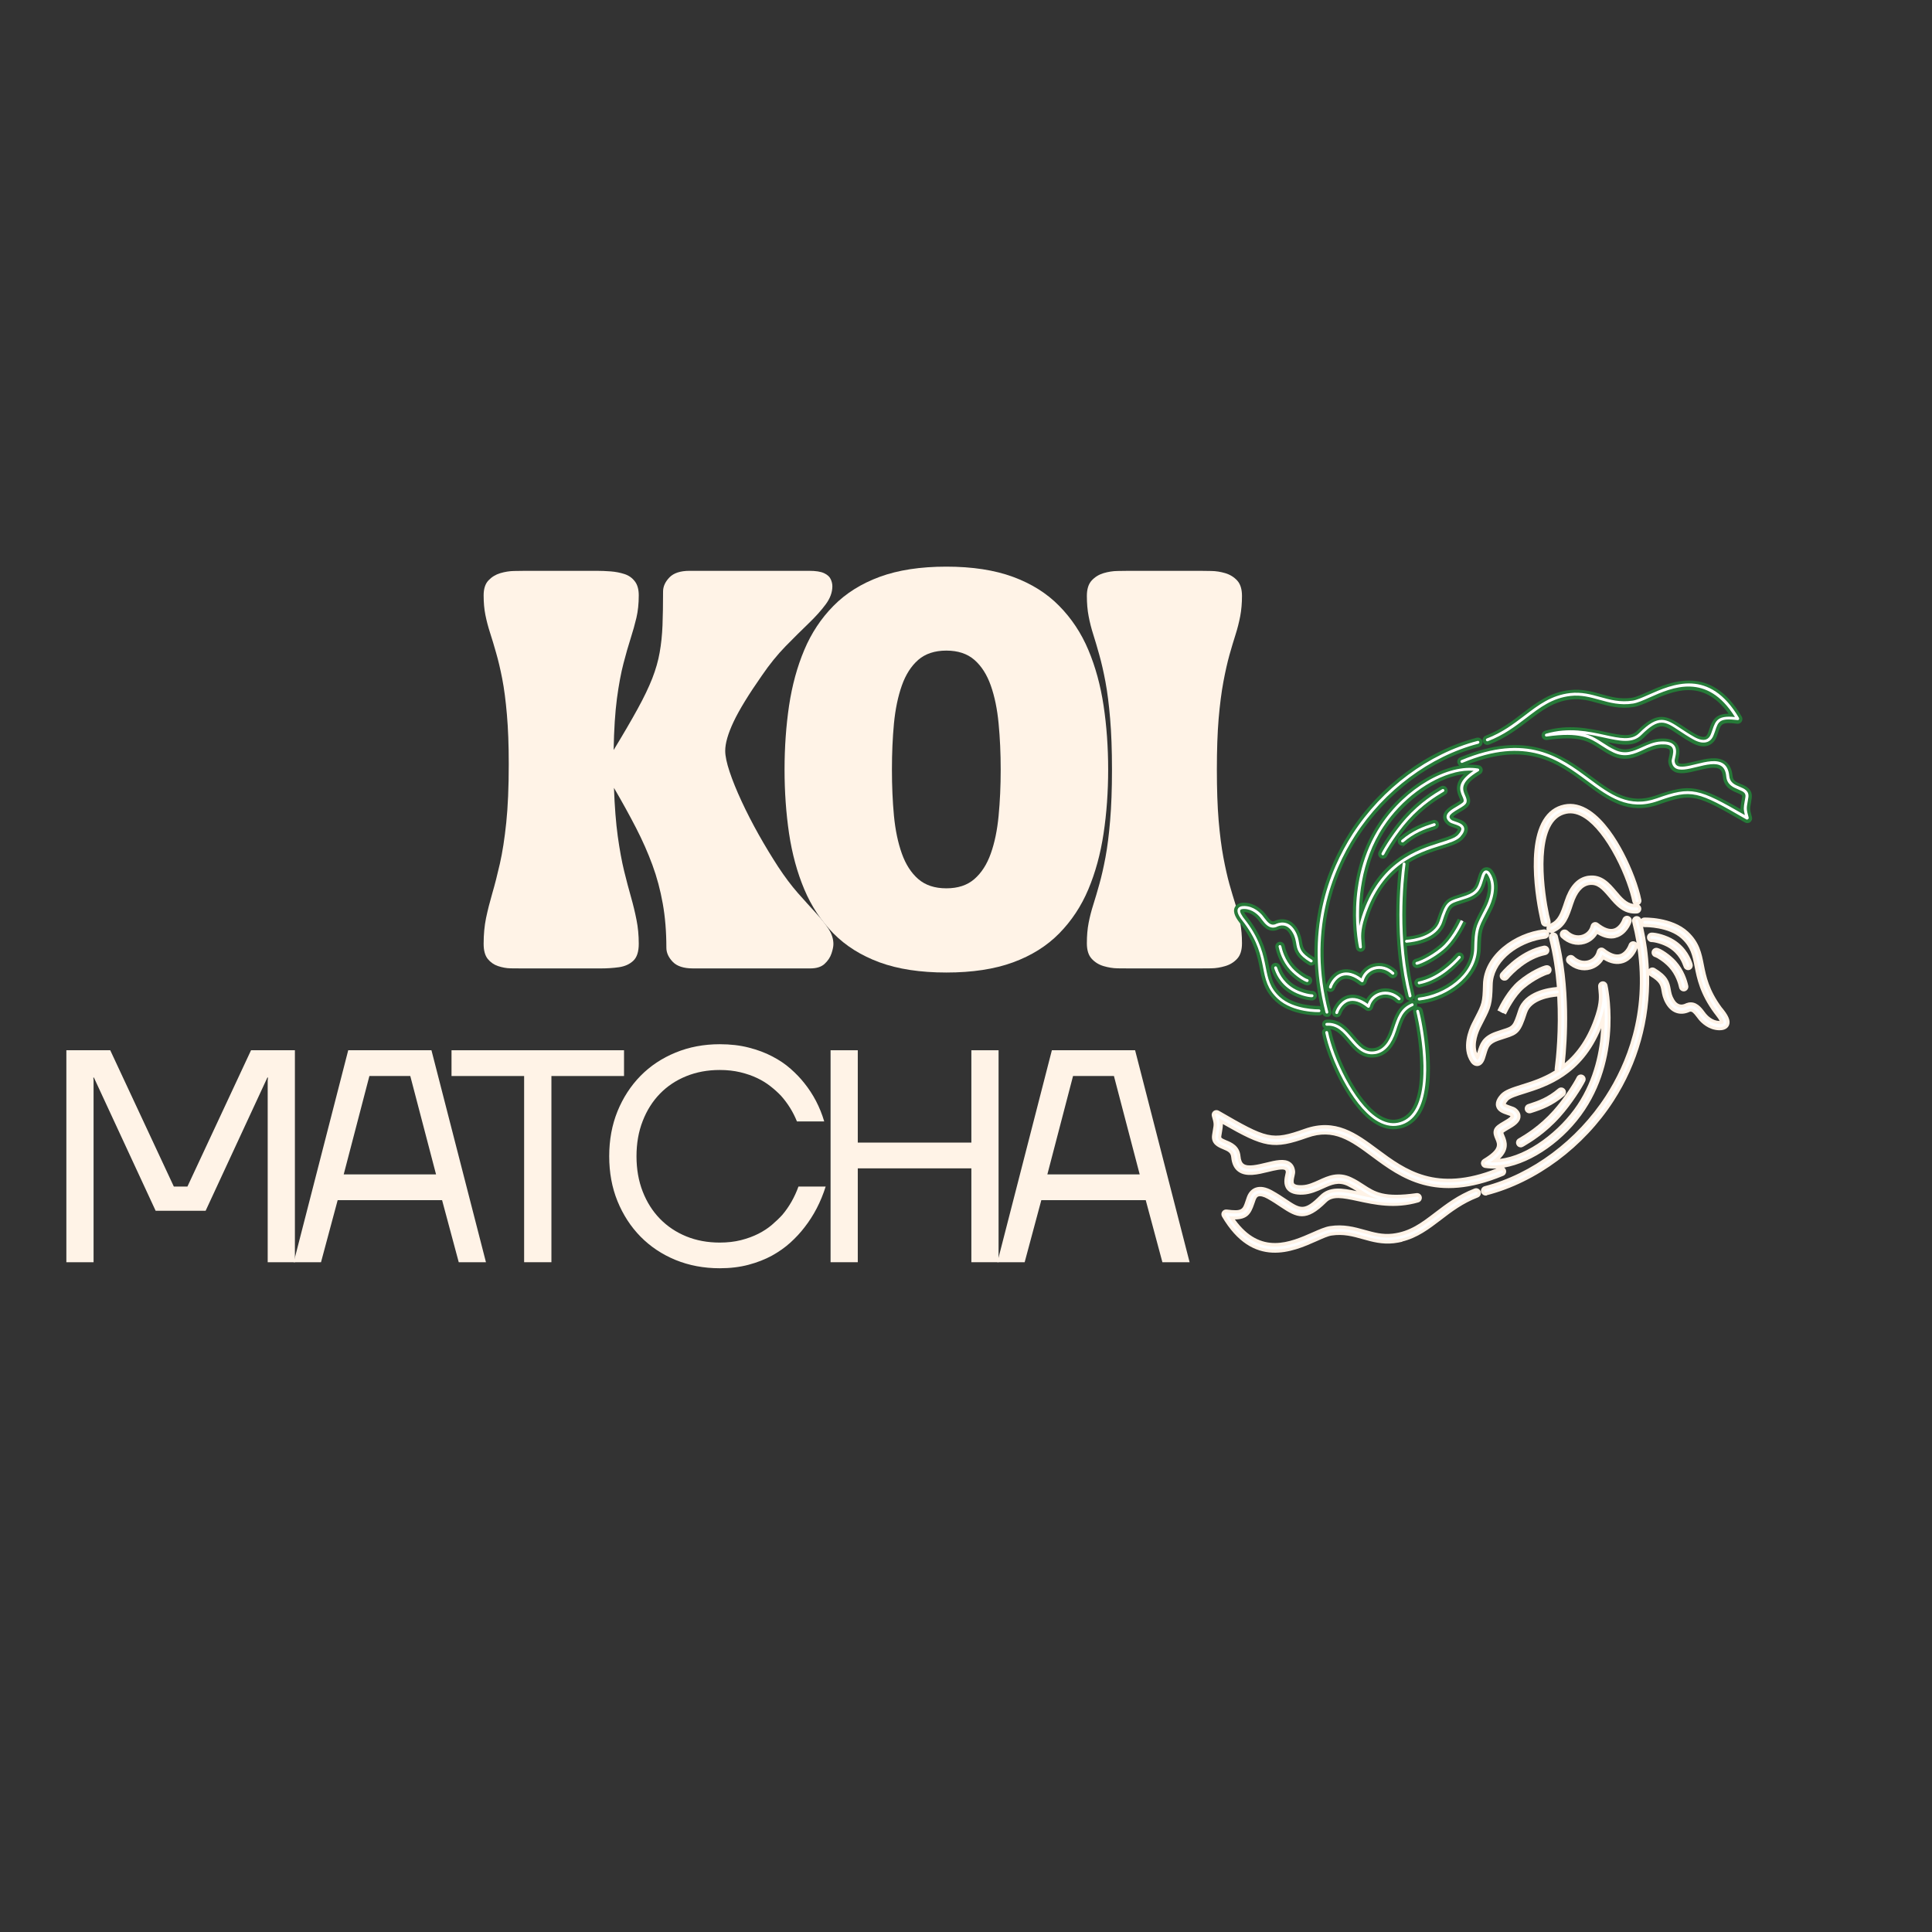 <svg version="1.2" preserveAspectRatio="xMidYMid meet" height="500" viewBox="0 0 375 375" zoomAndPan="magnify" width="500" xmlns:xlink="http://www.w3.org/1999/xlink" xmlns="http://www.w3.org/2000/svg"><rect x="0" y="0" width="375" height="375" fill="#333333" stroke="none"/><defs><clipPath id="4df6586485"><path d="M 239 132 L 341 132 L 341 220 L 239 220 Z M 239 132"></path></clipPath><clipPath id="dbd3d7bbd4"><path d="M 217.148 154.906 L 335.148 125.953 L 358.203 219.918 L 240.203 248.871 Z M 217.148 154.906"></path></clipPath><clipPath id="ed8a72b75d"><path d="M 217.148 154.906 L 335.148 125.953 L 358.203 219.918 L 240.203 248.871 Z M 217.148 154.906"></path></clipPath><clipPath id="ae6c21d694"><path d="M 240 132 L 340 132 L 340 219 L 240 219 Z M 240 132"></path></clipPath><clipPath id="3ba44a83f8"><path d="M 217.148 154.906 L 335.148 125.953 L 358.203 219.918 L 240.203 248.871 Z M 217.148 154.906"></path></clipPath><clipPath id="738987cbc4"><path d="M 217.148 154.906 L 335.148 125.953 L 358.203 219.918 L 240.203 248.871 Z M 217.148 154.906"></path></clipPath><clipPath id="c6d0c4324d"><path d="M 246 186 L 256 186 L 256 195 L 246 195 Z M 246 186"></path></clipPath><clipPath id="0010c54c65"><path d="M 217.148 154.906 L 335.148 125.953 L 358.203 219.918 L 240.203 248.871 Z M 217.148 154.906"></path></clipPath><clipPath id="430cefc317"><path d="M 217.148 154.906 L 335.148 125.953 L 358.203 219.918 L 240.203 248.871 Z M 217.148 154.906"></path></clipPath><clipPath id="6bafb219e0"><path d="M 247 187 L 255 187 L 255 194 L 247 194 Z M 247 187"></path></clipPath><clipPath id="6faf1d3042"><path d="M 217.148 154.906 L 335.148 125.953 L 358.203 219.918 L 240.203 248.871 Z M 217.148 154.906"></path></clipPath><clipPath id="9becbc5758"><path d="M 217.148 154.906 L 335.148 125.953 L 358.203 219.918 L 240.203 248.871 Z M 217.148 154.906"></path></clipPath><clipPath id="8e2ee67eda"><path d="M 247 182 L 255 182 L 255 192 L 247 192 Z M 247 182"></path></clipPath><clipPath id="45e23beb7a"><path d="M 217.148 154.906 L 335.148 125.953 L 358.203 219.918 L 240.203 248.871 Z M 217.148 154.906"></path></clipPath><clipPath id="bc0989573c"><path d="M 217.148 154.906 L 335.148 125.953 L 358.203 219.918 L 240.203 248.871 Z M 217.148 154.906"></path></clipPath><clipPath id="9e7513dcd6"><path d="M 248 183 L 255 183 L 255 191 L 248 191 Z M 248 183"></path></clipPath><clipPath id="294264d98d"><path d="M 217.148 154.906 L 335.148 125.953 L 358.203 219.918 L 240.203 248.871 Z M 217.148 154.906"></path></clipPath><clipPath id="867ebf981b"><path d="M 217.148 154.906 L 335.148 125.953 L 358.203 219.918 L 240.203 248.871 Z M 217.148 154.906"></path></clipPath><clipPath id="5e8ec82c95"><path d="M 274 184 L 285 184 L 285 192 L 274 192 Z M 274 184"></path></clipPath><clipPath id="8d26c693a2"><path d="M 217.148 154.906 L 335.148 125.953 L 358.203 219.918 L 240.203 248.871 Z M 217.148 154.906"></path></clipPath><clipPath id="62ef6b09f1"><path d="M 217.148 154.906 L 335.148 125.953 L 358.203 219.918 L 240.203 248.871 Z M 217.148 154.906"></path></clipPath><clipPath id="5e25e762e0"><path d="M 275 185 L 284 185 L 284 192 L 275 192 Z M 275 185"></path></clipPath><clipPath id="91d3da11a4"><path d="M 217.148 154.906 L 335.148 125.953 L 358.203 219.918 L 240.203 248.871 Z M 217.148 154.906"></path></clipPath><clipPath id="da3e123c10"><path d="M 217.148 154.906 L 335.148 125.953 L 358.203 219.918 L 240.203 248.871 Z M 217.148 154.906"></path></clipPath><clipPath id="d4b80c88e6"><path d="M 274 178 L 285 178 L 285 188 L 274 188 Z M 274 178"></path></clipPath><clipPath id="1e3f4f2c27"><path d="M 217.148 154.906 L 335.148 125.953 L 358.203 219.918 L 240.203 248.871 Z M 217.148 154.906"></path></clipPath><clipPath id="14b3bcd4c4"><path d="M 217.148 154.906 L 335.148 125.953 L 358.203 219.918 L 240.203 248.871 Z M 217.148 154.906"></path></clipPath><clipPath id="d103631401"><path d="M 267 152 L 281 152 L 281 167 L 267 167 Z M 267 152"></path></clipPath><clipPath id="10bf014b52"><path d="M 217.148 154.906 L 335.148 125.953 L 358.203 219.918 L 240.203 248.871 Z M 217.148 154.906"></path></clipPath><clipPath id="addf84ebb0"><path d="M 217.148 154.906 L 335.148 125.953 L 358.203 219.918 L 240.203 248.871 Z M 217.148 154.906"></path></clipPath><clipPath id="1472526aab"><path d="M 268 153 L 281 153 L 281 167 L 268 167 Z M 268 153"></path></clipPath><clipPath id="243a89f6b6"><path d="M 217.148 154.906 L 335.148 125.953 L 358.203 219.918 L 240.203 248.871 Z M 217.148 154.906"></path></clipPath><clipPath id="d5a693adb7"><path d="M 217.148 154.906 L 335.148 125.953 L 358.203 219.918 L 240.203 248.871 Z M 217.148 154.906"></path></clipPath><clipPath id="0bdfdaeb48"><path d="M 271 159 L 280 159 L 280 165 L 271 165 Z M 271 159"></path></clipPath><clipPath id="fa8d54a15b"><path d="M 217.148 154.906 L 335.148 125.953 L 358.203 219.918 L 240.203 248.871 Z M 217.148 154.906"></path></clipPath><clipPath id="948e279710"><path d="M 217.148 154.906 L 335.148 125.953 L 358.203 219.918 L 240.203 248.871 Z M 217.148 154.906"></path></clipPath><clipPath id="ae86244e69"><path d="M 271 159 L 279 159 L 279 164 L 271 164 Z M 271 159"></path></clipPath><clipPath id="a24e14bdde"><path d="M 217.148 154.906 L 335.148 125.953 L 358.203 219.918 L 240.203 248.871 Z M 217.148 154.906"></path></clipPath><clipPath id="a51a7fa8a0"><path d="M 217.148 154.906 L 335.148 125.953 L 358.203 219.918 L 240.203 248.871 Z M 217.148 154.906"></path></clipPath><clipPath id="ae00971be8"><path d="M 235 156 L 336 156 L 336 244 L 235 244 Z M 235 156"></path></clipPath><clipPath id="6e22318fbb"><path d="M 217.148 154.906 L 335.148 125.953 L 358.203 219.918 L 240.203 248.871 Z M 217.148 154.906"></path></clipPath><clipPath id="2f1084cb61"><path d="M 217.148 154.906 L 335.148 125.953 L 358.203 219.918 L 240.203 248.871 Z M 217.148 154.906"></path></clipPath><clipPath id="05aba3f792"><path d="M 235 156 L 336 156 L 336 243 L 235 243 Z M 235 156"></path></clipPath><clipPath id="fd69e93816"><path d="M 217.148 154.906 L 335.148 125.953 L 358.203 219.918 L 240.203 248.871 Z M 217.148 154.906"></path></clipPath><clipPath id="6831d87658"><path d="M 217.148 154.906 L 335.148 125.953 L 358.203 219.918 L 240.203 248.871 Z M 217.148 154.906"></path></clipPath><clipPath id="8d1a42c90d"><path d="M 319 181 L 329 181 L 329 189 L 319 189 Z M 319 181"></path></clipPath><clipPath id="52d21441e5"><path d="M 217.148 154.906 L 335.148 125.953 L 358.203 219.918 L 240.203 248.871 Z M 217.148 154.906"></path></clipPath><clipPath id="c070905c2b"><path d="M 217.148 154.906 L 335.148 125.953 L 358.203 219.918 L 240.203 248.871 Z M 217.148 154.906"></path></clipPath><clipPath id="94f67874d4"><path d="M 320 181 L 328 181 L 328 188 L 320 188 Z M 320 181"></path></clipPath><clipPath id="18c7106270"><path d="M 217.148 154.906 L 335.148 125.953 L 358.203 219.918 L 240.203 248.871 Z M 217.148 154.906"></path></clipPath><clipPath id="14482a83d1"><path d="M 217.148 154.906 L 335.148 125.953 L 358.203 219.918 L 240.203 248.871 Z M 217.148 154.906"></path></clipPath><clipPath id="1a66d91068"><path d="M 320 183 L 328 183 L 328 193 L 320 193 Z M 320 183"></path></clipPath><clipPath id="24f0365285"><path d="M 217.148 154.906 L 335.148 125.953 L 358.203 219.918 L 240.203 248.871 Z M 217.148 154.906"></path></clipPath><clipPath id="9d61b6bb61"><path d="M 217.148 154.906 L 335.148 125.953 L 358.203 219.918 L 240.203 248.871 Z M 217.148 154.906"></path></clipPath><clipPath id="fc1a852960"><path d="M 321 184 L 328 184 L 328 192 L 321 192 Z M 321 184"></path></clipPath><clipPath id="40dd043130"><path d="M 217.148 154.906 L 335.148 125.953 L 358.203 219.918 L 240.203 248.871 Z M 217.148 154.906"></path></clipPath><clipPath id="6d9022e2cf"><path d="M 217.148 154.906 L 335.148 125.953 L 358.203 219.918 L 240.203 248.871 Z M 217.148 154.906"></path></clipPath><clipPath id="fcf843ebb3"><path d="M 291 183 L 301 183 L 301 191 L 291 191 Z M 291 183"></path></clipPath><clipPath id="e9d4549a49"><path d="M 217.148 154.906 L 335.148 125.953 L 358.203 219.918 L 240.203 248.871 Z M 217.148 154.906"></path></clipPath><clipPath id="37b0f32a94"><path d="M 217.148 154.906 L 335.148 125.953 L 358.203 219.918 L 240.203 248.871 Z M 217.148 154.906"></path></clipPath><clipPath id="9fe63b09f0"><path d="M 291 184 L 301 184 L 301 190 L 291 190 Z M 291 184"></path></clipPath><clipPath id="c77e8bf9b9"><path d="M 217.148 154.906 L 335.148 125.953 L 358.203 219.918 L 240.203 248.871 Z M 217.148 154.906"></path></clipPath><clipPath id="a08495489e"><path d="M 217.148 154.906 L 335.148 125.953 L 358.203 219.918 L 240.203 248.871 Z M 217.148 154.906"></path></clipPath><clipPath id="f8ded756fb"><path d="M 290 187 L 302 187 L 302 197 L 290 197 Z M 290 187"></path></clipPath><clipPath id="f711ee111c"><path d="M 217.148 154.906 L 335.148 125.953 L 358.203 219.918 L 240.203 248.871 Z M 217.148 154.906"></path></clipPath><clipPath id="6693b2a0bd"><path d="M 217.148 154.906 L 335.148 125.953 L 358.203 219.918 L 240.203 248.871 Z M 217.148 154.906"></path></clipPath><clipPath id="66c58f185a"><path d="M 291 187 L 301 187 L 301 197 L 291 197 Z M 291 187"></path></clipPath><clipPath id="000fcee89f"><path d="M 217.148 154.906 L 335.148 125.953 L 358.203 219.918 L 240.203 248.871 Z M 217.148 154.906"></path></clipPath><clipPath id="0df05d0cd6"><path d="M 217.148 154.906 L 335.148 125.953 L 358.203 219.918 L 240.203 248.871 Z M 217.148 154.906"></path></clipPath><clipPath id="41a4d6cb32"><path d="M 294 208 L 308 208 L 308 223 L 294 223 Z M 294 208"></path></clipPath><clipPath id="cde056fb6f"><path d="M 217.148 154.906 L 335.148 125.953 L 358.203 219.918 L 240.203 248.871 Z M 217.148 154.906"></path></clipPath><clipPath id="17e2146126"><path d="M 217.148 154.906 L 335.148 125.953 L 358.203 219.918 L 240.203 248.871 Z M 217.148 154.906"></path></clipPath><clipPath id="def402f074"><path d="M 294 209 L 308 209 L 308 223 L 294 223 Z M 294 209"></path></clipPath><clipPath id="8fd496ada3"><path d="M 217.148 154.906 L 335.148 125.953 L 358.203 219.918 L 240.203 248.871 Z M 217.148 154.906"></path></clipPath><clipPath id="09724d6473"><path d="M 217.148 154.906 L 335.148 125.953 L 358.203 219.918 L 240.203 248.871 Z M 217.148 154.906"></path></clipPath><clipPath id="ff86e25bdb"><path d="M 295 211 L 304 211 L 304 217 L 295 217 Z M 295 211"></path></clipPath><clipPath id="a712fc2b5b"><path d="M 217.148 154.906 L 335.148 125.953 L 358.203 219.918 L 240.203 248.871 Z M 217.148 154.906"></path></clipPath><clipPath id="81ff3a6571"><path d="M 217.148 154.906 L 335.148 125.953 L 358.203 219.918 L 240.203 248.871 Z M 217.148 154.906"></path></clipPath><clipPath id="be4bb6cb71"><path d="M 296 211 L 304 211 L 304 216 L 296 216 Z M 296 211"></path></clipPath><clipPath id="49575a1c78"><path d="M 217.148 154.906 L 335.148 125.953 L 358.203 219.918 L 240.203 248.871 Z M 217.148 154.906"></path></clipPath><clipPath id="227cd597b0"><path d="M 217.148 154.906 L 335.148 125.953 L 358.203 219.918 L 240.203 248.871 Z M 217.148 154.906"></path></clipPath></defs><g id="4a170adde8"><g style="fill:#fff3e7;fill-opacity:1;"><g transform="translate(92.795, 187.969)"><path d="M 1.078 -72.406 C 1.078 -73.688 1.391 -74.656 2.016 -75.312 C 2.641 -75.977 3.406 -76.445 4.312 -76.719 C 5.227 -76.988 6.129 -77.129 7.016 -77.141 C 7.91 -77.16 8.645 -77.172 9.219 -77.172 L 23.047 -77.172 C 23.898 -77.172 24.801 -77.133 25.75 -77.062 C 26.695 -76.988 27.582 -76.816 28.406 -76.547 C 29.227 -76.285 29.895 -75.82 30.406 -75.156 C 30.926 -74.5 31.188 -73.582 31.188 -72.406 C 31.188 -70.801 31.035 -69.352 30.734 -68.062 C 30.43 -66.781 30.055 -65.441 29.609 -64.047 C 29.16 -62.648 28.695 -61.031 28.219 -59.188 C 27.738 -57.352 27.316 -55.086 26.953 -52.391 C 26.598 -49.691 26.383 -46.359 26.312 -42.391 C 28.207 -45.504 29.758 -48.164 30.969 -50.375 C 32.188 -52.594 33.133 -54.566 33.812 -56.297 C 34.488 -58.035 34.969 -59.719 35.25 -61.344 C 35.539 -62.969 35.723 -64.719 35.797 -66.594 C 35.867 -68.469 35.906 -70.656 35.906 -73.156 C 35.906 -74.125 36.316 -75.035 37.141 -75.891 C 37.961 -76.742 39.266 -77.172 41.047 -77.172 L 64.266 -77.172 C 65.547 -77.172 66.508 -77.02 67.156 -76.719 C 67.801 -76.414 68.227 -76.031 68.438 -75.562 C 68.656 -75.102 68.766 -74.641 68.766 -74.172 C 68.766 -72.992 68.332 -71.82 67.469 -70.656 C 66.613 -69.5 65.5 -68.258 64.125 -66.938 C 62.75 -65.613 61.266 -64.141 59.672 -62.516 C 58.086 -60.891 56.562 -59.004 55.094 -56.859 C 52.52 -53.18 50.688 -50.188 49.594 -47.875 C 48.508 -45.57 47.969 -43.691 47.969 -42.234 C 47.969 -41.234 48.254 -39.875 48.828 -38.156 C 49.398 -36.445 50.176 -34.535 51.156 -32.422 C 52.133 -30.316 53.238 -28.164 54.469 -25.969 C 55.707 -23.77 56.969 -21.688 58.25 -19.719 C 59.539 -17.758 60.816 -16.062 62.078 -14.625 C 63.348 -13.195 64.5 -11.922 65.531 -10.797 C 66.57 -9.672 67.406 -8.625 68.031 -7.656 C 68.656 -6.695 68.969 -5.719 68.969 -4.719 C 68.969 -4.25 68.844 -3.641 68.594 -2.891 C 68.344 -2.141 67.895 -1.469 67.25 -0.875 C 66.613 -0.289 65.688 0 64.469 0 L 41.703 0 C 39.91 0 38.602 -0.426 37.781 -1.281 C 36.957 -2.145 36.547 -3.055 36.547 -4.016 C 36.547 -7.129 36.312 -9.988 35.844 -12.594 C 35.383 -15.195 34.719 -17.688 33.844 -20.062 C 32.969 -22.445 31.906 -24.852 30.656 -27.281 C 29.406 -29.707 27.977 -32.297 26.375 -35.047 C 26.508 -31.398 26.754 -28.273 27.109 -25.672 C 27.473 -23.066 27.883 -20.816 28.344 -18.922 C 28.812 -17.023 29.258 -15.328 29.688 -13.828 C 30.113 -12.328 30.469 -10.859 30.75 -9.422 C 31.039 -7.992 31.188 -6.441 31.188 -4.766 C 31.188 -3.234 30.828 -2.133 30.109 -1.469 C 29.398 -0.812 28.484 -0.398 27.359 -0.234 C 26.234 -0.078 25.082 0 23.906 0 L 8.359 0 C 7.785 0 7.098 -0.004 6.297 -0.016 C 5.492 -0.035 4.688 -0.18 3.875 -0.453 C 3.07 -0.723 2.406 -1.188 1.875 -1.844 C 1.344 -2.508 1.078 -3.484 1.078 -4.766 C 1.078 -6.586 1.234 -8.258 1.547 -9.781 C 1.867 -11.301 2.27 -12.891 2.75 -14.547 C 3.238 -16.211 3.734 -18.145 4.234 -20.344 C 4.734 -22.539 5.145 -25.191 5.469 -28.297 C 5.789 -31.398 5.953 -35.188 5.953 -39.656 C 5.953 -43.375 5.832 -46.582 5.594 -49.281 C 5.363 -51.977 5.062 -54.289 4.688 -56.219 C 4.312 -58.145 3.914 -59.82 3.5 -61.25 C 3.094 -62.688 2.703 -63.984 2.328 -65.141 C 1.953 -66.305 1.648 -67.457 1.422 -68.594 C 1.191 -69.738 1.078 -71.008 1.078 -72.406 Z M 1.078 -72.406" style="stroke:none"></path></g></g><g style="fill:#fff3e7;fill-opacity:1;"><g transform="translate(152.812, 187.969)"><path d="M -0.531 -38.594 C -0.531 -42.914 -0.238 -47.051 0.344 -51 C 0.938 -54.945 1.922 -58.551 3.297 -61.812 C 4.672 -65.082 6.555 -67.93 8.953 -70.359 C 11.348 -72.797 14.336 -74.676 17.922 -76 C 21.516 -77.32 25.832 -77.984 30.875 -77.984 C 35.906 -77.984 40.219 -77.32 43.812 -76 C 47.406 -74.676 50.395 -72.797 52.781 -70.359 C 55.176 -67.93 57.062 -65.082 58.438 -61.812 C 59.812 -58.551 60.797 -54.953 61.391 -51.016 C 61.984 -47.086 62.281 -42.945 62.281 -38.594 C 62.281 -34.27 61.984 -30.133 61.391 -26.188 C 60.797 -22.238 59.812 -18.629 58.438 -15.359 C 57.062 -12.086 55.176 -9.234 52.781 -6.797 C 50.395 -4.367 47.406 -2.492 43.812 -1.172 C 40.219 0.141 35.906 0.797 30.875 0.797 C 25.832 0.797 21.516 0.141 17.922 -1.172 C 14.336 -2.492 11.348 -4.367 8.953 -6.797 C 6.555 -9.234 4.672 -12.086 3.297 -15.359 C 1.922 -18.629 0.938 -22.238 0.344 -26.188 C -0.238 -30.133 -0.531 -34.27 -0.531 -38.594 Z M 20.312 -38.594 C 20.312 -35.406 20.441 -32.414 20.703 -29.625 C 20.973 -26.844 21.484 -24.398 22.234 -22.297 C 22.984 -20.191 24.047 -18.539 25.422 -17.344 C 26.805 -16.145 28.625 -15.547 30.875 -15.547 C 33.125 -15.547 34.938 -16.145 36.312 -17.344 C 37.688 -18.539 38.75 -20.191 39.5 -22.297 C 40.25 -24.398 40.754 -26.844 41.016 -29.625 C 41.285 -32.414 41.422 -35.406 41.422 -38.594 C 41.422 -41.77 41.285 -44.75 41.016 -47.531 C 40.754 -50.32 40.25 -52.781 39.5 -54.906 C 38.75 -57.031 37.688 -58.691 36.312 -59.891 C 34.938 -61.086 33.125 -61.688 30.875 -61.688 C 28.625 -61.688 26.805 -61.086 25.422 -59.891 C 24.047 -58.691 22.984 -57.031 22.234 -54.906 C 21.484 -52.781 20.973 -50.32 20.703 -47.531 C 20.441 -44.75 20.312 -41.77 20.312 -38.594 Z M 20.312 -38.594" style="stroke:none"></path></g></g><g style="fill:#fff3e7;fill-opacity:1;"><g transform="translate(209.881, 187.969)"><path d="M 5.953 -38.594 C 5.953 -42.414 5.832 -45.707 5.594 -48.469 C 5.363 -51.238 5.062 -53.625 4.688 -55.625 C 4.312 -57.625 3.914 -59.359 3.5 -60.828 C 3.094 -62.297 2.703 -63.617 2.328 -64.797 C 1.953 -65.973 1.648 -67.16 1.422 -68.359 C 1.191 -69.555 1.078 -70.867 1.078 -72.297 C 1.078 -73.617 1.391 -74.617 2.016 -75.297 C 2.641 -75.973 3.406 -76.445 4.312 -76.719 C 5.227 -76.988 6.129 -77.129 7.016 -77.141 C 7.91 -77.16 8.645 -77.172 9.219 -77.172 L 23.047 -77.172 C 23.617 -77.172 24.348 -77.16 25.234 -77.141 C 26.129 -77.129 27.031 -76.988 27.938 -76.719 C 28.852 -76.445 29.625 -75.973 30.25 -75.297 C 30.875 -74.617 31.188 -73.617 31.188 -72.297 C 31.188 -70.867 31.07 -69.555 30.844 -68.359 C 30.613 -67.16 30.312 -65.973 29.938 -64.797 C 29.562 -63.617 29.164 -62.297 28.75 -60.828 C 28.344 -59.359 27.953 -57.625 27.578 -55.625 C 27.203 -53.625 26.895 -51.238 26.656 -48.469 C 26.426 -45.707 26.312 -42.414 26.312 -38.594 C 26.312 -34.77 26.426 -31.473 26.656 -28.703 C 26.895 -25.93 27.203 -23.547 27.578 -21.547 C 27.953 -19.547 28.344 -17.812 28.75 -16.344 C 29.164 -14.883 29.562 -13.562 29.938 -12.375 C 30.312 -11.195 30.613 -10.02 30.844 -8.844 C 31.07 -7.664 31.188 -6.344 31.188 -4.875 C 31.188 -3.551 30.875 -2.551 30.25 -1.875 C 29.625 -1.195 28.852 -0.723 27.938 -0.453 C 27.031 -0.18 26.129 -0.035 25.234 -0.016 C 24.348 -0.004 23.617 0 23.047 0 L 9.219 0 C 8.645 0 7.91 -0.004 7.016 -0.016 C 6.129 -0.035 5.227 -0.18 4.312 -0.453 C 3.406 -0.723 2.641 -1.195 2.016 -1.875 C 1.391 -2.551 1.078 -3.551 1.078 -4.875 C 1.078 -6.344 1.191 -7.664 1.422 -8.844 C 1.648 -10.02 1.953 -11.195 2.328 -12.375 C 2.703 -13.562 3.094 -14.883 3.5 -16.344 C 3.914 -17.812 4.312 -19.547 4.688 -21.547 C 5.062 -23.547 5.363 -25.93 5.594 -28.703 C 5.832 -31.473 5.953 -34.77 5.953 -38.594 Z M 5.953 -38.594" style="stroke:none"></path></g></g><g style="fill:#fff3e7;fill-opacity:1;"><g transform="translate(8.178, 244.995)"><path d="M 4.703 -41.141 L 13.219 -41.141 L 25.562 -14.688 L 28.203 -14.688 L 40.547 -41.141 L 49.062 -41.141 L 49.062 0 L 43.781 0 L 43.781 -35.266 L 43.844 -35.844 L 43.719 -35.844 L 31.734 -9.984 L 22.031 -9.984 L 10.047 -35.844 L 9.938 -35.844 L 9.984 -35.266 L 9.984 0 L 4.703 0 Z M 4.703 -41.141" style="stroke:none"></path></g></g><g style="fill:#fff3e7;fill-opacity:1;"><g transform="translate(55.839, 244.995)"><path d="M 11.75 -41.141 L 27.906 -41.141 L 38.484 0 L 33.203 0 L 29.969 -12.047 L 9.703 -12.047 L 6.469 0 L 1.172 0 Z M 28.797 -17.047 L 23.797 -36.141 L 15.859 -36.141 L 10.875 -17.047 Z M 28.797 -17.047" style="stroke:none"></path></g></g><g style="fill:#fff3e7;fill-opacity:1;"><g transform="translate(87.045, 244.995)"><path d="M 14.688 -36.141 L 0.594 -36.141 L 0.594 -41.141 L 34.078 -41.141 L 34.078 -36.141 L 19.984 -36.141 L 19.984 0 L 14.688 0 Z M 14.688 -36.141" style="stroke:none"></path></g></g><g style="fill:#fff3e7;fill-opacity:1;"><g transform="translate(115.606, 244.995)"><path d="M 24.094 1.172 C 21 1.172 18.141 0.633 15.516 -0.438 C 12.891 -1.52 10.625 -3.031 8.719 -4.969 C 6.82 -6.906 5.332 -9.195 4.25 -11.844 C 3.176 -14.488 2.641 -17.395 2.641 -20.562 C 2.641 -23.738 3.176 -26.648 4.25 -29.297 C 5.332 -31.941 6.82 -34.234 8.719 -36.172 C 10.625 -38.109 12.891 -39.613 15.516 -40.688 C 18.141 -41.77 21 -42.312 24.094 -42.312 C 26.164 -42.312 28.047 -42.094 29.734 -41.656 C 31.422 -41.227 32.938 -40.66 34.281 -39.953 C 35.633 -39.254 36.82 -38.453 37.844 -37.547 C 38.863 -36.648 39.742 -35.734 40.484 -34.797 C 42.254 -32.598 43.551 -30.109 44.375 -27.328 L 39.078 -27.328 C 38.336 -29.172 37.301 -30.836 35.969 -32.328 C 35.375 -32.953 34.703 -33.555 33.953 -34.141 C 33.211 -34.734 32.352 -35.266 31.375 -35.734 C 30.395 -36.203 29.297 -36.582 28.078 -36.875 C 26.867 -37.164 25.539 -37.312 24.094 -37.312 C 21.738 -37.312 19.57 -36.91 17.594 -36.109 C 15.613 -35.305 13.91 -34.172 12.484 -32.703 C 11.055 -31.234 9.941 -29.469 9.141 -27.406 C 8.336 -25.352 7.938 -23.07 7.938 -20.562 C 7.938 -18.062 8.336 -15.781 9.141 -13.719 C 9.941 -11.664 11.055 -9.906 12.484 -8.438 C 13.91 -6.969 15.613 -5.828 17.594 -5.016 C 19.57 -4.211 21.738 -3.812 24.094 -3.812 C 25.582 -3.812 26.953 -3.969 28.203 -4.281 C 29.461 -4.602 30.586 -5.016 31.578 -5.516 C 32.578 -6.023 33.457 -6.602 34.219 -7.25 C 34.988 -7.906 35.672 -8.562 36.266 -9.219 C 37.586 -10.789 38.625 -12.613 39.375 -14.688 L 44.656 -14.688 C 43.719 -11.707 42.348 -9.066 40.547 -6.766 C 39.766 -5.742 38.852 -4.758 37.812 -3.812 C 36.781 -2.875 35.586 -2.031 34.234 -1.281 C 32.879 -0.539 31.359 0.051 29.672 0.5 C 27.992 0.945 26.133 1.172 24.094 1.172 Z M 24.094 1.172" style="stroke:none"></path></g></g><g style="fill:#fff3e7;fill-opacity:1;"><g transform="translate(156.51, 244.995)"><path d="M 4.703 -41.141 L 9.984 -41.141 L 9.984 -23.219 L 32.031 -23.219 L 32.031 -41.141 L 37.312 -41.141 L 37.312 0 L 32.031 0 L 32.031 -18.219 L 9.984 -18.219 L 9.984 0 L 4.703 0 Z M 4.703 -41.141" style="stroke:none"></path></g></g><g style="fill:#fff3e7;fill-opacity:1;"><g transform="translate(192.417, 244.995)"><path d="M 11.75 -41.141 L 27.906 -41.141 L 38.484 0 L 33.203 0 L 29.969 -12.047 L 9.703 -12.047 L 6.469 0 L 1.172 0 Z M 28.797 -17.047 L 23.797 -36.141 L 15.859 -36.141 L 10.875 -17.047 Z M 28.797 -17.047" style="stroke:none"></path></g></g><g clip-path="url(#4df6586485)" clip-rule="nonzero"><g clip-path="url(#dbd3d7bbd4)" clip-rule="nonzero"><g clip-path="url(#ed8a72b75d)" clip-rule="nonzero"><path d="M 271.816 219.016 C 271.738 219.035 271.672 219.051 271.594 219.07 C 269.973 219.414 268.312 219.023 266.633 217.926 C 263.762 216.031 261.48 212.426 260.062 209.727 C 258.461 206.668 257.141 203.164 256.617 200.582 C 256.531 200.184 256.719 199.801 257.051 199.609 C 256.816 199.457 256.641 199.203 256.625 198.902 C 256.582 198.395 256.965 197.953 257.473 197.91 C 260.078 197.719 261.594 199.5 262.914 201.074 C 264.27 202.672 265.164 203.641 266.68 203.438 C 268.047 203.254 269.102 202.02 269.836 199.77 C 270.684 197.184 271.297 195.301 273.66 194.23 C 273.266 194.219 272.918 193.941 272.82 193.543 C 270.312 183.551 271 173.25 271.473 168.859 C 269.117 170.82 266.941 173.742 265.488 178.293 C 264.711 180.707 264.828 181.934 264.941 183.012 C 264.961 183.27 264.996 183.527 265.004 183.777 C 265.02 184.25 264.688 184.668 264.219 184.738 C 263.746 184.812 263.309 184.504 263.195 184.039 C 263.16 183.91 260.219 170.891 267.555 159.828 C 271.477 153.891 277.789 149.531 283.246 148.598 C 283.113 148.504 282.992 148.367 282.926 148.199 C 282.727 147.734 282.957 147.188 283.414 147.004 C 296.512 141.543 303.344 146.602 308.844 150.676 C 313.012 153.773 316.312 156.223 321.41 154.398 C 328.031 152.047 329.762 152.434 337.84 157.047 C 337.828 156.602 337.898 156.195 338 155.582 C 338.035 155.336 338.09 155.043 338.145 154.695 C 338.184 154.406 338.207 154.328 337.164 153.887 C 336.137 153.469 334.598 152.824 334.418 150.785 C 334.348 150.051 334.145 149.555 333.789 149.305 C 332.957 148.715 331.109 149.152 329.477 149.555 C 327.629 150.008 325.891 150.434 324.758 149.637 C 324.219 149.266 323.91 148.684 323.816 147.91 C 323.785 147.609 323.863 147.297 323.941 146.93 C 324.051 146.469 324.211 145.758 323.992 145.492 C 323.93 145.406 323.613 145.137 322.449 145.184 C 321.301 145.227 320.285 145.703 319.203 146.191 C 317.445 147 315.445 147.91 312.898 146.703 C 311.922 146.242 311.168 145.742 310.438 145.266 C 308.273 143.855 306.562 142.75 300.27 143.637 C 299.793 143.699 299.34 143.391 299.242 142.926 C 299.137 142.449 299.414 141.988 299.883 141.848 C 304.449 140.516 308.41 141.391 311.598 142.074 C 314.699 142.754 316.523 143.074 317.727 141.883 C 321.68 137.938 323.496 138.848 326.621 140.934 C 327.355 141.422 328.191 141.984 329.195 142.551 C 329.941 142.969 330.578 143.121 330.953 142.984 C 331.043 142.965 331.297 142.859 331.5 142.309 C 331.598 142.031 331.699 141.754 331.777 141.512 C 332.414 139.609 333.082 138.562 335.52 138.527 C 330.523 131.562 324.738 134.125 320.438 136.02 C 319.141 136.59 318.031 137.086 317.09 137.234 C 314.422 137.648 312.324 137.062 310.285 136.5 C 308.527 136.008 306.863 135.551 304.934 135.77 C 301.562 136.152 299.289 137.883 296.652 139.898 C 294.57 141.488 292.219 143.293 289.023 144.523 C 288.555 144.711 288.02 144.477 287.832 143.992 C 287.648 143.52 287.879 142.988 288.363 142.801 C 291.301 141.66 293.457 140.027 295.539 138.426 C 298.27 136.344 300.844 134.371 304.723 133.938 C 307.008 133.684 308.926 134.207 310.773 134.73 C 312.707 135.273 314.539 135.777 316.812 135.43 C 317.512 135.312 318.52 134.871 319.691 134.344 C 324.316 132.289 332.059 128.863 338.078 139.102 C 338.25 139.406 338.246 139.785 338.051 140.07 C 337.859 140.371 337.52 140.523 337.172 140.48 C 334.203 140.105 334.07 140.488 333.527 142.09 C 333.438 142.348 333.34 142.637 333.234 142.941 C 332.82 144.051 332.109 144.504 331.598 144.699 C 330.672 145.039 329.566 144.852 328.316 144.148 C 327.25 143.559 326.379 142.977 325.613 142.465 C 322.855 140.625 322.117 140.121 319.055 143.195 C 317.234 145.012 314.773 144.648 311.938 144.031 C 312.48 144.375 313.055 144.723 313.723 145.047 C 315.492 145.883 316.801 145.285 318.473 144.523 C 319.617 144.008 320.898 143.414 322.406 143.352 C 323.855 143.289 324.855 143.602 325.453 144.32 C 326.25 145.301 325.949 146.574 325.773 147.344 C 325.738 147.48 325.699 147.656 325.691 147.742 C 325.711 147.934 325.773 148.074 325.855 148.121 C 326.309 148.445 327.906 148.051 329.078 147.766 C 331.094 147.27 333.375 146.711 334.902 147.805 C 335.711 148.371 336.168 149.324 336.293 150.621 C 336.367 151.496 336.926 151.777 337.906 152.18 C 338.855 152.578 340.27 153.168 340 154.965 C 339.949 155.328 339.883 155.637 339.852 155.898 C 339.648 157.008 339.629 157.152 340.051 158.586 C 340.152 158.953 340.023 159.336 339.73 159.574 C 339.438 159.801 339.027 159.832 338.703 159.645 C 329.32 154.219 328.449 153.859 322.059 156.125 C 316.047 158.273 312.016 155.293 307.777 152.137 C 302.496 148.223 296.5 143.781 284.797 148.426 C 285.57 148.391 286.32 148.43 287.035 148.547 C 287.414 148.609 287.711 148.914 287.789 149.285 C 287.855 149.66 287.684 150.051 287.355 150.246 C 284.148 152.164 284.562 153.109 285.008 154.121 C 285.234 154.652 285.52 155.309 285.262 156.012 C 285.016 156.66 284.297 157.09 283.465 157.574 C 283.035 157.816 282.277 158.27 282.066 158.543 C 282.09 158.582 282.141 158.609 282.191 158.652 C 282.242 158.684 282.531 158.781 282.711 158.832 C 283.504 159.102 284.594 159.449 284.863 160.484 C 285.141 161.562 284.258 162.52 283.973 162.844 C 283.191 163.691 281.777 164.137 279.984 164.699 C 278.078 165.297 275.766 166.016 273.477 167.445 C 273.504 167.562 273.52 167.684 273.496 167.816 C 273.223 169.883 272.652 175.305 273.004 181.816 C 273.031 181.809 273.059 181.801 273.07 181.801 C 274.223 181.711 278.039 181.207 278.883 178.598 C 280.09 174.863 280.578 174.465 283.07 173.684 C 283.461 173.562 283.914 173.422 284.441 173.238 C 286.168 172.633 286.379 171.91 286.77 170.598 C 286.855 170.312 286.938 170.023 287.047 169.719 C 287.34 168.879 287.789 168.418 288.383 168.344 C 288.91 168.27 289.422 168.535 289.773 169.051 C 291.707 171.859 290.121 175.535 289.582 176.586 C 289.34 177.082 289.125 177.512 288.922 177.883 C 287.652 180.344 287.496 180.664 287.418 184.105 C 287.301 189.906 281.215 194.195 275.629 194.84 C 275.41 194.867 275.199 194.805 275.035 194.707 C 275.121 194.938 275.109 195.176 275.023 195.395 C 275.496 195.277 275.984 195.562 276.129 196.031 C 276.16 196.164 279.578 209.746 275.738 216.086 C 274.793 217.645 273.5 218.633 271.875 219.031 Z M 258.176 199.75 C 258.289 199.875 258.383 200.035 258.414 200.211 C 258.797 202.113 259.863 205.387 261.695 208.867 C 263.559 212.406 265.664 215.074 267.648 216.379 C 268.898 217.203 270.09 217.496 271.219 217.262 C 272.441 217.004 273.391 216.312 274.102 215.117 C 277.145 210.078 274.852 198.453 274.305 196.52 C 274.254 196.309 274.262 196.113 274.328 195.926 C 272.828 196.645 272.387 197.816 271.562 200.324 C 270.586 203.289 269.035 204.941 266.941 205.23 C 264.332 205.594 262.832 203.809 261.5 202.246 C 260.449 200.996 259.512 199.91 258.176 199.75 Z M 274.145 194.098 C 274.301 194.105 274.469 194.16 274.598 194.238 C 274.582 194.176 274.562 194.094 274.543 194.016 C 274.492 193.512 274.852 193.047 275.355 192.992 C 280.168 192.441 285.41 188.863 285.516 184.055 C 285.594 180.32 285.848 179.699 287.219 177.027 C 287.406 176.66 287.621 176.23 287.867 175.75 C 288.234 175.02 289.266 172.684 288.551 170.789 C 288.52 170.895 288.492 171 288.449 171.109 C 288.016 172.543 287.574 174.035 284.973 174.949 C 284.422 175.145 283.957 175.301 283.555 175.426 C 281.645 176.02 281.57 176.051 280.566 179.148 C 279.375 182.836 274.594 183.508 273.156 183.625 L 273.129 183.629 C 273.102 183.637 273.09 183.641 273.062 183.645 C 273.305 186.688 273.773 189.902 274.582 193.086 C 274.68 193.492 274.5 193.898 274.148 194.113 Z M 282.57 150.566 C 277.508 151.809 272.074 156.258 269.055 160.816 C 265.75 165.805 264.684 171.309 264.461 175.652 C 268.223 166.426 275.129 164.273 279.363 162.953 C 280.828 162.496 282.102 162.102 282.539 161.613 C 282.848 161.273 282.953 161.066 282.984 160.973 C 282.812 160.836 282.312 160.68 282.066 160.586 C 281.637 160.438 281.258 160.32 280.965 160.086 C 280.211 159.473 280.086 158.848 280.125 158.434 C 280.211 157.297 281.406 156.594 282.473 155.984 C 282.789 155.797 283.27 155.523 283.449 155.355 C 283.418 155.223 283.324 155.008 283.254 154.844 C 282.688 153.555 282.309 152.07 284.148 150.277 C 283.629 150.336 283.094 150.426 282.566 150.555 Z M 271.793 194.762 C 271.504 194.832 271.176 194.758 270.941 194.535 C 270.152 193.777 269.148 193.496 268.207 193.766 C 267.359 194.016 266.727 194.676 266.504 195.539 C 266.426 195.84 266.207 196.09 265.91 196.191 C 265.613 196.289 265.289 196.23 265.047 196.039 C 263.832 195.078 262.812 194.727 261.98 194.988 C 260.84 195.352 260.352 196.773 260.34 196.789 C 260.191 197.27 259.691 197.562 259.211 197.43 C 258.73 197.293 258.43 196.809 258.562 196.316 C 258.723 195.719 259.566 193.859 261.371 193.25 C 262.551 192.863 263.848 193.078 265.211 193.914 C 265.754 193 266.633 192.309 267.691 192.008 C 269.258 191.555 270.934 192.008 272.211 193.219 C 272.578 193.574 272.59 194.145 272.238 194.527 C 272.113 194.652 271.957 194.75 271.797 194.789 Z M 257.766 197.348 C 257.32 197.461 256.867 197.219 256.699 196.816 C 256.555 196.961 256.367 197.062 256.152 197.09 C 256.098 197.102 250.715 197.262 247.586 194.355 C 245.379 192.312 244.957 190.191 244.52 187.953 C 244.066 185.66 243.555 183.059 241.039 179.637 C 241.016 179.602 240.961 179.547 240.902 179.477 C 240.035 178.402 239.156 177.152 239.68 176.098 C 239.887 175.684 240.395 175.184 241.574 175.215 C 243.602 175.277 244.992 176.668 245.504 177.27 C 245.625 177.422 245.746 177.574 245.871 177.754 C 246.496 178.578 246.828 178.914 247.223 178.82 C 248.648 178.133 250.59 178.176 251.871 180.332 C 252.469 181.348 252.621 182.191 252.734 182.875 C 252.918 183.906 253.031 184.594 254.945 185.73 C 255.008 185.77 255.078 185.82 255.133 185.879 C 254.965 177.215 257.293 168.816 262.004 161.523 C 267.801 152.527 277.012 145.684 286.633 143.195 C 287.117 143.078 287.613 143.375 287.746 143.859 C 287.863 144.348 287.57 144.855 287.086 144.988 C 277.895 147.352 269.105 153.91 263.547 162.527 C 259.559 168.707 255.535 178.457 257.398 191.18 C 257.664 190.441 258.508 188.867 260.148 188.309 C 261.324 187.922 262.621 188.137 263.984 188.977 C 264.531 188.059 265.41 187.367 266.465 187.066 C 268.031 186.613 269.711 187.066 270.984 188.277 C 271.352 188.637 271.367 189.207 271.012 189.586 C 270.656 189.953 270.086 189.965 269.703 189.613 C 268.918 188.855 267.926 188.566 266.973 188.844 C 266.125 189.094 265.488 189.754 265.27 190.617 C 265.188 190.918 264.969 191.164 264.672 191.266 C 264.375 191.367 264.055 191.305 263.812 191.113 C 262.598 190.156 261.574 189.805 260.746 190.062 C 259.605 190.43 259.113 191.848 259.105 191.863 C 258.957 192.348 258.457 192.637 257.977 192.504 C 257.812 192.461 257.664 192.371 257.551 192.258 C 257.773 193.559 258.059 194.902 258.41 196.27 C 258.531 196.758 258.234 197.262 257.75 197.395 Z M 255.98 195.258 C 256.094 195.258 256.207 195.273 256.312 195.301 C 255.695 192.559 255.32 189.828 255.199 187.105 C 254.918 187.441 254.422 187.535 254.027 187.297 C 251.57 185.828 251.203 184.664 250.945 183.16 C 250.836 182.543 250.738 181.969 250.309 181.25 C 250.094 180.883 249.426 179.762 248.031 180.453 C 247.953 180.484 247.906 180.512 247.879 180.516 C 246.125 181.113 245.062 179.684 244.418 178.836 C 244.316 178.695 244.211 178.551 244.113 178.438 C 243.762 178.031 242.828 177.074 241.535 177.043 C 241.508 177.051 241.492 177.051 241.465 177.047 C 241.578 177.281 241.828 177.668 242.336 178.312 C 242.414 178.406 242.477 178.488 242.52 178.547 C 245.285 182.301 245.867 185.246 246.332 187.605 C 246.758 189.793 247.074 191.363 248.848 193.012 C 251.309 195.285 255.816 195.27 255.996 195.254 Z M 255.98 195.258" style="stroke:none;fill-rule:nonzero;fill:#267a38;fill-opacity:1;"></path></g></g></g><g clip-path="url(#ae6c21d694)" clip-rule="nonzero"><g clip-path="url(#3ba44a83f8)" clip-rule="nonzero"><g clip-path="url(#738987cbc4)" clip-rule="nonzero"><path d="M 271.664 218.398 C 271.602 218.414 271.535 218.43 271.469 218.445 C 270.02 218.746 268.52 218.387 266.988 217.391 C 262.289 214.297 258.25 205.422 257.242 200.453 C 257.207 200.309 257.309 200.145 257.457 200.137 C 257.602 200.102 257.754 200.203 257.777 200.352 C 258.762 205.227 262.715 213.926 267.285 216.941 C 268.684 217.855 270.051 218.191 271.34 217.918 C 272.723 217.633 273.844 216.801 274.652 215.469 C 278.184 209.641 274.953 196.488 274.91 196.359 C 274.875 196.215 274.945 196.055 275.105 196.016 C 275.25 195.98 275.398 196.07 275.434 196.215 C 276.039 198.344 278.414 210.297 275.113 215.762 C 274.273 217.172 273.094 218.062 271.641 218.418 Z M 267.242 204.527 C 267.109 204.559 266.992 204.59 266.855 204.594 C 264.598 204.91 263.277 203.348 261.996 201.832 C 260.738 200.352 259.555 198.938 257.551 199.094 C 257.398 199.102 257.262 198.996 257.254 198.844 C 257.242 198.695 257.352 198.555 257.5 198.547 C 259.781 198.379 261.117 199.953 262.414 201.477 C 263.656 202.949 264.816 204.328 266.75 204.062 C 268.383 203.828 269.613 202.453 270.426 199.961 C 271.266 197.406 271.816 195.719 274 194.766 C 274.141 194.703 274.309 194.773 274.359 194.914 C 274.422 195.051 274.352 195.223 274.211 195.273 C 272.254 196.129 271.758 197.633 270.941 200.125 C 270.121 202.648 268.879 204.129 267.23 204.531 Z M 277.184 193.887 C 276.613 194.023 276.051 194.121 275.496 194.188 C 275.348 194.211 275.207 194.09 275.184 193.941 C 275.16 193.793 275.266 193.656 275.43 193.633 C 280.512 193.055 286.043 189.223 286.148 184.07 C 286.219 180.363 286.492 179.832 287.777 177.324 C 287.965 176.941 288.184 176.527 288.441 176.031 C 288.902 175.121 290.27 171.977 288.719 169.699 C 288.629 169.566 288.512 169.484 288.473 169.496 C 288.473 169.496 288.301 169.539 288.102 170.09 C 288.004 170.379 287.918 170.652 287.84 170.906 C 287.414 172.312 287.055 173.52 284.766 174.332 C 284.227 174.52 283.758 174.664 283.355 174.789 C 281.316 175.43 281.043 175.512 279.941 178.938 C 278.867 182.25 274.422 182.863 273.09 182.969 L 273.051 182.977 C 272.984 182.992 272.922 182.969 272.859 182.941 C 272.73 182.859 272.688 182.691 272.766 182.559 C 272.832 182.43 272.957 182.426 273.055 182.418 C 274.301 182.32 278.469 181.762 279.426 178.773 C 280.59 175.188 280.98 174.965 283.199 174.27 C 283.602 174.141 284.059 174.004 284.586 173.816 C 286.617 173.094 286.906 172.117 287.312 170.758 C 287.402 170.484 287.484 170.199 287.582 169.91 C 287.785 169.312 288.055 168.996 288.395 168.953 C 288.664 168.918 288.957 169.082 289.172 169.395 C 290.898 171.918 289.434 175.297 288.934 176.285 C 288.691 176.777 288.473 177.195 288.273 177.578 C 287.008 180.055 286.77 180.508 286.699 184.086 C 286.598 188.977 281.953 192.715 277.184 193.887 Z M 271.641 194.141 C 271.547 194.164 271.461 194.145 271.387 194.078 C 270.438 193.164 269.18 192.832 268.031 193.156 C 266.957 193.461 266.16 194.297 265.883 195.398 C 265.863 195.488 265.797 195.562 265.707 195.598 C 265.617 195.621 265.516 195.617 265.445 195.551 C 264.039 194.426 262.797 194.047 261.75 194.387 C 260.43 194.824 259.797 196.336 259.727 196.617 C 259.691 196.766 259.535 196.859 259.383 196.812 C 259.234 196.781 259.141 196.621 259.188 196.469 C 259.293 196.051 260.016 194.379 261.578 193.855 C 262.727 193.477 264.039 193.812 265.473 194.859 C 265.875 193.766 266.746 192.938 267.871 192.621 C 269.203 192.238 270.668 192.633 271.766 193.676 C 271.871 193.777 271.875 193.957 271.777 194.066 C 271.742 194.102 271.691 194.129 271.641 194.141 Z M 273.754 193.582 C 273.609 193.617 273.461 193.527 273.426 193.383 C 270.645 182.34 271.82 170.898 272.258 167.66 C 272.277 167.516 272.414 167.398 272.559 167.418 C 272.707 167.438 272.824 167.578 272.801 167.723 C 272.379 170.941 271.207 182.297 273.961 193.234 C 273.996 193.383 273.906 193.527 273.762 193.566 Z M 257.613 196.73 C 257.469 196.766 257.32 196.676 257.285 196.531 C 253.254 180.891 257.938 169.047 262.559 161.863 C 268.281 152.996 277.348 146.258 286.809 143.809 C 286.953 143.773 287.102 143.863 287.137 144.008 C 287.172 144.152 287.082 144.301 286.941 144.352 C 277.613 146.766 268.664 153.418 263.027 162.168 C 258.449 169.258 253.844 180.953 257.812 196.402 C 257.848 196.547 257.758 196.695 257.617 196.742 Z M 256.105 196.445 C 256.105 196.445 256.078 196.449 256.078 196.449 C 256.039 196.461 250.977 196.613 248.039 193.879 C 245.98 191.98 245.605 190.047 245.172 187.832 C 244.707 185.473 244.176 182.797 241.574 179.254 C 241.535 179.207 241.492 179.148 241.43 179.066 C 240.629 178.074 239.945 177.07 240.281 176.387 C 240.473 176.016 240.902 175.84 241.578 175.859 C 243.352 175.91 244.578 177.148 245.031 177.68 C 245.148 177.82 245.258 177.973 245.379 178.141 C 246.086 179.07 246.645 179.703 247.508 179.406 C 248.07 179.129 249.996 178.375 251.352 180.656 C 251.898 181.57 252.023 182.324 252.133 182.98 C 252.324 184.109 252.473 184.996 254.648 186.293 C 254.781 186.371 254.82 186.543 254.742 186.672 C 254.664 186.805 254.492 186.848 254.359 186.766 C 251.969 185.34 251.781 184.297 251.586 183.086 C 251.469 182.445 251.359 181.773 250.867 180.957 C 249.824 179.215 248.469 179.562 247.746 179.922 C 247.707 179.93 247.68 179.938 247.672 179.953 C 246.363 180.387 245.535 179.289 244.922 178.488 C 244.801 178.336 244.695 178.195 244.59 178.055 C 244.195 177.578 243.098 176.465 241.535 176.426 C 241.102 176.422 240.824 176.488 240.738 176.652 C 240.59 176.953 240.945 177.66 241.824 178.746 C 241.906 178.84 241.949 178.91 241.988 178.957 C 244.668 182.59 245.234 185.457 245.684 187.75 C 246.117 189.965 246.465 191.723 248.395 193.5 C 251.105 196.008 255.961 195.918 256.004 195.922 C 256.156 195.914 256.281 196.023 256.289 196.176 C 256.297 196.312 256.215 196.43 256.082 196.465 Z M 270.426 189.184 C 270.332 189.207 270.242 189.188 270.172 189.121 C 269.219 188.207 267.961 187.859 266.812 188.199 C 265.742 188.504 264.941 189.344 264.668 190.445 C 264.648 190.531 264.582 190.605 264.492 190.641 C 264.398 190.664 264.301 190.66 264.23 190.594 C 262.82 189.473 261.582 189.09 260.535 189.43 C 259.215 189.867 258.578 191.379 258.508 191.66 C 258.477 191.809 258.316 191.902 258.164 191.855 C 258.02 191.824 257.922 191.664 257.969 191.512 C 258.078 191.098 258.797 189.422 260.363 188.902 C 261.512 188.52 262.824 188.855 264.254 189.902 C 264.656 188.812 265.531 187.98 266.656 187.664 C 268.012 187.273 269.453 187.676 270.547 188.723 C 270.656 188.82 270.66 189 270.559 189.109 C 270.527 189.145 270.477 189.172 270.426 189.184 Z M 264.125 184.078 C 264.125 184.078 264.113 184.082 264.098 184.086 C 263.965 184.102 263.828 184.012 263.797 183.879 C 263.766 183.746 260.879 171.012 268.055 160.164 C 272.793 152.992 281.059 148.168 286.883 149.172 C 286.996 149.188 287.09 149.277 287.105 149.398 C 287.129 149.504 287.078 149.629 286.977 149.68 C 283.285 151.887 283.887 153.262 284.371 154.375 C 284.59 154.863 284.785 155.32 284.621 155.793 C 284.461 156.223 283.836 156.586 283.105 157.02 C 282.336 157.473 281.383 158.027 281.348 158.523 C 281.328 158.727 281.461 158.93 281.742 159.156 C 281.863 159.25 282.164 159.344 282.457 159.453 C 283.141 159.68 284.008 159.969 284.18 160.668 C 284.305 161.168 284.066 161.73 283.438 162.43 C 282.777 163.148 281.43 163.578 279.742 164.105 C 275.145 165.539 268.203 167.719 264.867 178.098 C 264.047 180.629 264.172 181.93 264.285 183.074 C 264.309 183.336 264.336 183.566 264.34 183.816 C 264.348 183.953 264.262 184.059 264.129 184.09 Z M 282.379 149.957 C 277.5 151.152 272.023 155.152 268.52 160.457 C 263.973 167.332 263.582 175.141 263.844 179.742 C 263.949 179.203 264.109 178.602 264.332 177.906 C 267.75 167.242 275.152 164.938 279.562 163.547 C 281.184 163.039 282.457 162.641 283.02 162.027 C 283.492 161.508 283.707 161.078 283.637 160.785 C 283.539 160.379 282.836 160.145 282.273 159.961 C 281.91 159.84 281.574 159.727 281.383 159.578 C 280.953 159.238 280.746 158.855 280.777 158.469 C 280.832 157.672 281.836 157.09 282.801 156.52 C 283.348 156.188 283.984 155.824 284.078 155.578 C 284.168 155.316 284.027 154.973 283.844 154.57 C 283.336 153.41 282.66 151.844 286.023 149.605 C 284.867 149.512 283.641 149.633 282.375 149.945 Z M 339.18 159.082 C 339.113 159.098 339.039 159.086 338.973 159.047 C 329.492 153.559 328.422 153.125 321.789 155.48 C 316.094 157.504 312.203 154.629 308.102 151.582 C 302.582 147.488 296.312 142.848 283.855 148.059 C 283.715 148.117 283.547 148.051 283.496 147.906 C 283.434 147.77 283.508 147.609 283.645 147.551 C 296.414 142.223 302.801 146.957 308.438 151.137 C 312.594 154.227 316.191 156.879 321.617 154.949 C 328.312 152.562 329.668 153.016 338.672 158.211 C 338.387 157.051 338.445 156.66 338.625 155.637 C 338.676 155.387 338.719 155.098 338.781 154.734 C 338.914 153.902 338.406 153.652 337.41 153.238 C 336.426 152.824 335.199 152.328 335.059 150.672 C 334.969 149.73 334.672 149.09 334.164 148.727 C 333.094 147.953 331.168 148.426 329.324 148.879 C 327.621 149.297 326.027 149.688 325.133 149.055 C 324.758 148.781 324.531 148.363 324.473 147.789 C 324.453 147.598 324.516 147.348 324.59 147.02 C 324.73 146.398 324.941 145.539 324.52 145.023 C 324.184 144.617 323.496 144.438 322.445 144.484 C 321.172 144.535 320.039 145.047 318.949 145.555 C 317.238 146.336 315.465 147.137 313.191 146.07 C 312.258 145.629 311.512 145.145 310.797 144.688 C 308.617 143.266 306.723 142.039 300.184 142.961 C 300.039 142.98 299.902 142.891 299.879 142.742 C 299.844 142.598 299.938 142.461 300.066 142.418 C 304.484 141.121 308.344 141.977 311.457 142.652 C 314.371 143.297 316.672 143.793 318.176 142.293 C 321.934 138.531 323.375 139.508 326.25 141.414 C 327 141.914 327.852 142.477 328.871 143.051 C 329.812 143.574 330.59 143.73 331.168 143.52 C 331.578 143.363 331.898 143.02 332.098 142.469 C 332.207 142.176 332.293 141.902 332.387 141.656 C 333.016 139.781 333.488 138.855 336.754 139.172 C 331.312 130.445 324.617 133.402 320.172 135.387 C 318.926 135.945 317.84 136.422 316.992 136.559 C 314.477 136.953 312.422 136.379 310.453 135.828 C 308.641 135.324 306.918 134.852 304.863 135.078 C 301.312 135.473 298.863 137.344 296.266 139.34 C 294.125 140.98 291.898 142.672 288.793 143.867 C 288.652 143.918 288.5 143.855 288.434 143.707 C 288.367 143.555 288.445 143.41 288.598 143.344 C 291.621 142.184 293.809 140.5 295.93 138.891 C 298.59 136.852 301.098 134.938 304.797 134.52 C 306.957 134.281 308.816 134.789 310.602 135.289 C 312.523 135.824 314.5 136.371 316.91 135.992 C 317.691 135.871 318.734 135.402 319.961 134.867 C 324.672 132.773 331.793 129.613 337.539 139.355 C 337.59 139.441 337.586 139.555 337.527 139.652 C 337.465 139.738 337.367 139.793 337.266 139.773 C 333.77 139.316 333.516 140.051 332.93 141.816 C 332.84 142.074 332.754 142.348 332.629 142.645 C 332.371 143.352 331.941 143.82 331.371 144.016 C 330.629 144.281 329.707 144.117 328.621 143.504 C 327.582 142.918 326.715 142.348 325.965 141.848 C 323.172 139.988 322.02 139.223 318.586 142.652 C 316.871 144.371 314.434 143.84 311.359 143.168 C 310.223 142.914 308.984 142.645 307.652 142.469 C 309.078 142.859 310.062 143.512 311.109 144.191 C 311.809 144.648 312.523 145.117 313.441 145.551 C 315.48 146.516 317.062 145.793 318.738 145.031 C 319.883 144.516 321.051 143.977 322.434 143.918 C 323.676 143.863 324.492 144.109 324.945 144.656 C 325.543 145.375 325.297 146.43 325.133 147.125 C 325.082 147.363 325.027 147.598 325.039 147.707 C 325.082 148.117 325.223 148.402 325.477 148.578 C 326.168 149.066 327.66 148.699 329.227 148.316 C 331.191 147.832 333.234 147.332 334.52 148.246 C 335.164 148.703 335.543 149.504 335.645 150.598 C 335.758 151.91 336.723 152.316 337.656 152.703 C 338.543 153.074 339.555 153.496 339.355 154.789 C 339.305 155.148 339.25 155.441 339.203 155.707 C 339 156.875 338.961 157.109 339.418 158.688 C 339.441 158.793 339.414 158.91 339.32 158.977 C 339.285 159 339.246 159.023 339.223 159.027 Z M 339.18 159.082" style="stroke:none;fill-rule:nonzero;fill:#ffffff;fill-opacity:1;"></path></g></g></g><g clip-path="url(#c6d0c4324d)" clip-rule="nonzero"><g clip-path="url(#0010c54c65)" clip-rule="nonzero"><g clip-path="url(#430cefc317)" clip-rule="nonzero"><path d="M 254.859 194.164 C 254.793 194.18 254.73 194.195 254.668 194.184 C 253.836 194.203 251.816 193.723 250.332 192.789 C 247.82 191.223 247.043 189.012 246.777 188.277 C 246.766 188.227 246.754 188.188 246.75 188.16 C 246.562 187.688 246.781 187.145 247.25 186.961 C 247.719 186.762 248.25 186.992 248.449 187.449 C 248.461 187.5 248.488 187.566 248.527 187.652 C 248.738 188.23 249.348 189.98 251.328 191.215 C 252.551 191.977 254.203 192.34 254.648 192.328 C 255.16 192.316 255.582 192.715 255.594 193.215 C 255.602 193.66 255.305 194.039 254.898 194.141 Z M 254.859 194.164" style="stroke:none;fill-rule:nonzero;fill:#267a38;fill-opacity:1;"></path></g></g></g><g clip-path="url(#6bafb219e0)" clip-rule="nonzero"><g clip-path="url(#6faf1d3042)" clip-rule="nonzero"><g clip-path="url(#9becbc5758)" clip-rule="nonzero"><path d="M 254.707 193.543 C 254.695 193.547 254.668 193.555 254.656 193.559 C 253.891 193.578 252.016 193.102 250.676 192.254 C 248.352 190.812 247.621 188.754 247.387 188.086 C 247.371 188.02 247.359 187.969 247.34 187.945 C 247.277 187.805 247.352 187.648 247.488 187.586 C 247.629 187.523 247.785 187.598 247.848 187.734 C 247.855 187.777 247.871 187.828 247.914 187.902 C 248.141 188.531 248.82 190.445 250.98 191.789 C 252.281 192.602 254.09 193.012 254.66 192.996 C 254.809 192.988 254.938 193.109 254.945 193.262 C 254.953 193.398 254.867 193.504 254.734 193.539 Z M 254.707 193.543" style="stroke:none;fill-rule:nonzero;fill:#ffffff;fill-opacity:1;"></path></g></g></g><g clip-path="url(#8e2ee67eda)" clip-rule="nonzero"><g clip-path="url(#45e23beb7a)" clip-rule="nonzero"><g clip-path="url(#bc0989573c)" clip-rule="nonzero"><path d="M 253.961 191.238 C 253.828 191.273 253.691 191.277 253.555 191.242 C 252.82 191.086 251.086 189.945 249.957 188.699 C 248.383 186.961 247.777 184.945 247.551 183.91 C 247.445 183.418 247.781 182.918 248.262 182.812 C 248.75 182.707 249.25 183.031 249.355 183.523 C 249.5 184.215 249.992 185.996 251.328 187.457 C 252.305 188.531 253.664 189.344 253.965 189.434 C 254.465 189.535 254.781 190.02 254.68 190.52 C 254.598 190.875 254.332 191.148 253.988 191.234 Z M 253.961 191.238" style="stroke:none;fill-rule:nonzero;fill:#267a38;fill-opacity:1;"></path></g></g></g><g clip-path="url(#9e7513dcd6)" clip-rule="nonzero"><g clip-path="url(#294264d98d)" clip-rule="nonzero"><g clip-path="url(#867ebf981b)" clip-rule="nonzero"><path d="M 253.805 190.605 C 253.766 190.617 253.727 190.625 253.68 190.609 C 253.121 190.496 251.512 189.465 250.422 188.266 C 248.891 186.57 248.34 184.555 248.176 183.77 C 248.137 183.625 248.227 183.477 248.371 183.441 C 248.52 183.406 248.668 183.508 248.703 183.656 C 248.859 184.398 249.379 186.297 250.82 187.887 C 251.91 189.086 253.418 189.988 253.781 190.055 C 253.93 190.086 254.035 190.23 254 190.379 C 253.984 190.48 253.895 190.57 253.805 190.594 Z M 253.805 190.605" style="stroke:none;fill-rule:nonzero;fill:#ffffff;fill-opacity:1;"></path></g></g></g><g clip-path="url(#5e8ec82c95)" clip-rule="nonzero"><g clip-path="url(#8d26c693a2)" clip-rule="nonzero"><g clip-path="url(#62ef6b09f1)" clip-rule="nonzero"><path d="M 276.066 191.559 C 275.922 191.594 275.777 191.633 275.633 191.668 C 275.137 191.762 274.652 191.445 274.543 190.941 C 274.434 190.438 274.766 189.965 275.27 189.855 C 278.812 189.141 281.551 186.344 282.551 185.176 C 282.887 184.785 283.465 184.754 283.84 185.082 C 284.23 185.418 284.262 186 283.934 186.375 C 282.844 187.633 279.938 190.598 276.051 191.551 Z M 276.066 191.559" style="stroke:none;fill-rule:nonzero;fill:#267a38;fill-opacity:1;"></path></g></g></g><g clip-path="url(#5e25e762e0)" clip-rule="nonzero"><g clip-path="url(#91d3da11a4)" clip-rule="nonzero"><g clip-path="url(#da3e123c10)" clip-rule="nonzero"><path d="M 275.914 190.941 C 275.781 190.973 275.648 191.004 275.504 191.039 C 275.359 191.078 275.211 190.973 275.188 190.824 C 275.152 190.68 275.266 190.512 275.402 190.508 C 279.141 189.742 281.992 186.836 283.051 185.625 C 283.148 185.504 283.328 185.5 283.438 185.602 C 283.543 185.699 283.559 185.879 283.461 185.984 C 282.402 187.195 279.621 190.043 275.918 190.953 Z M 275.914 190.941" style="stroke:none;fill-rule:nonzero;fill:#ffffff;fill-opacity:1;"></path></g></g></g><g clip-path="url(#d4b80c88e6)" clip-rule="nonzero"><g clip-path="url(#1e3f4f2c27)" clip-rule="nonzero"><g clip-path="url(#14b3bcd4c4)" clip-rule="nonzero"><path d="M 275.281 187.852 C 275.215 187.871 275.164 187.883 275.125 187.891 C 274.621 187.945 274.156 187.598 274.105 187.094 C 274.035 186.594 274.387 186.145 274.887 186.078 L 274.902 186.074 C 275.336 185.969 277.402 185.098 279.383 183.438 C 281.156 181.953 282.566 179.148 282.965 178.324 L 284.629 179.117 C 284.07 180.273 282.57 183.156 280.566 184.836 C 278.398 186.656 276.102 187.664 275.297 187.863 Z M 275.281 187.852" style="stroke:none;fill-rule:nonzero;fill:#267a38;fill-opacity:1;"></path><path d="M 275.156 187.227 C 275.117 187.238 275.078 187.246 275.051 187.254 C 274.902 187.273 274.766 187.168 274.738 187.008 C 274.719 186.859 274.824 186.723 274.984 186.695 C 275.27 186.668 277.555 185.785 279.793 183.91 C 281.613 182.387 283.02 179.68 283.547 178.586 L 284.051 178.824 C 283.516 179.949 282.062 182.738 280.164 184.336 C 278.066 186.094 275.816 187.066 275.168 187.223 Z M 275.156 187.227" style="stroke:none;fill-rule:nonzero;fill:#ffffff;fill-opacity:1;"></path></g></g></g><g clip-path="url(#d103631401)" clip-rule="nonzero"><g clip-path="url(#10bf014b52)" clip-rule="nonzero"><g clip-path="url(#addf84ebb0)" clip-rule="nonzero"><path d="M 268.637 166.633 C 268.438 166.684 268.211 166.668 268.004 166.566 C 267.543 166.344 267.367 165.785 267.594 165.34 C 268.16 164.18 270.164 160.961 272.426 158.438 C 275.297 155.215 278.238 153.473 279.348 152.812 C 279.441 152.746 279.527 152.695 279.59 152.668 C 280.012 152.395 280.594 152.531 280.855 152.973 C 281.129 153.406 280.988 153.973 280.547 154.234 C 280.477 154.281 280.391 154.328 280.27 154.402 C 279.23 155.02 276.461 156.664 273.777 159.672 C 271.66 162.035 269.734 165.121 269.223 166.168 C 269.102 166.422 268.863 166.59 268.613 166.652 Z M 268.637 166.633" style="stroke:none;fill-rule:nonzero;fill:#267a38;fill-opacity:1;"></path></g></g></g><g clip-path="url(#1472526aab)" clip-rule="nonzero"><g clip-path="url(#243a89f6b6)" clip-rule="nonzero"><g clip-path="url(#d5a693adb7)" clip-rule="nonzero"><path d="M 268.484 166.012 C 268.418 166.031 268.359 166.016 268.297 165.988 C 268.156 165.926 268.102 165.758 268.164 165.617 C 268.727 164.488 270.691 161.336 272.902 158.852 C 275.711 155.703 278.586 153.988 279.672 153.344 C 279.781 153.277 279.867 153.227 279.926 153.184 C 280.062 153.109 280.223 153.141 280.312 153.273 C 280.387 153.406 280.355 153.57 280.227 153.656 C 280.152 153.703 280.066 153.754 279.957 153.82 C 278.898 154.457 276.066 156.133 273.312 159.211 C 270.957 161.844 269.074 165.004 268.668 165.844 C 268.629 165.922 268.559 165.969 268.477 165.988 Z M 268.484 166.012" style="stroke:none;fill-rule:nonzero;fill:#ffffff;fill-opacity:1;"></path></g></g></g><g clip-path="url(#0bdfdaeb48)" clip-rule="nonzero"><g clip-path="url(#fa8d54a15b)" clip-rule="nonzero"><g clip-path="url(#948e279710)" clip-rule="nonzero"><path d="M 272.441 164.133 C 272.109 164.215 271.75 164.109 271.516 163.844 C 271.184 163.465 271.238 162.879 271.617 162.547 C 273.898 160.617 275.895 159.875 278.102 159.184 C 278.578 159.023 279.109 159.297 279.254 159.781 C 279.414 160.258 279.137 160.785 278.656 160.934 C 276.582 161.594 274.824 162.234 272.812 163.945 C 270.801 165.656 272.57 164.102 272.441 164.133 Z M 272.441 164.133" style="stroke:none;fill-rule:nonzero;fill:#267a38;fill-opacity:1;"></path></g></g></g><g clip-path="url(#ae86244e69)" clip-rule="nonzero"><g clip-path="url(#a24e14bdde)" clip-rule="nonzero"><g clip-path="url(#a51a7fa8a0)" clip-rule="nonzero"><path d="M 272.289 163.516 C 272.195 163.539 272.078 163.512 272.016 163.43 C 271.918 163.312 271.945 163.137 272.047 163.043 C 274.234 161.191 276.168 160.48 278.305 159.789 C 278.438 159.758 278.609 159.824 278.656 159.969 C 278.691 160.113 278.621 160.27 278.477 160.32 C 276.324 161 274.52 161.668 272.414 163.457 C 272.375 163.48 272.34 163.504 272.301 163.512 Z M 272.289 163.516" style="stroke:none;fill-rule:nonzero;fill:#ffffff;fill-opacity:1;"></path></g></g></g><g clip-path="url(#ae00971be8)" clip-rule="nonzero"><g clip-path="url(#6e22318fbb)" clip-rule="nonzero"><g clip-path="url(#2f1084cb61)" clip-rule="nonzero"><path d="M 272.211 241.016 C 271.684 241.145 271.133 241.238 270.551 241.312 C 268.266 241.566 266.348 241.043 264.5 240.52 C 262.562 239.973 260.734 239.473 258.461 239.82 C 257.758 239.922 256.754 240.379 255.582 240.902 C 250.957 242.961 243.215 246.383 237.195 236.148 C 237.023 235.84 237.027 235.461 237.223 235.176 C 237.414 234.879 237.754 234.727 238.102 234.766 C 241.074 235.156 241.203 234.762 241.742 233.145 C 241.832 232.887 241.93 232.598 242.035 232.293 C 242.449 231.184 243.16 230.73 243.672 230.535 C 244.598 230.195 245.703 230.387 246.953 231.086 C 248.02 231.676 248.891 232.258 249.656 232.77 C 252.414 234.609 253.152 235.113 256.215 232.039 C 258.047 230.223 260.5 230.586 263.332 231.203 C 262.789 230.859 262.215 230.512 261.547 230.188 C 259.777 229.352 258.469 229.949 256.797 230.711 C 255.652 231.227 254.371 231.809 252.863 231.883 C 251.414 231.945 250.41 231.621 249.816 230.914 C 249.02 229.934 249.32 228.66 249.496 227.891 C 249.531 227.754 249.57 227.578 249.578 227.492 C 249.559 227.289 249.5 227.164 249.418 227.113 C 248.961 226.793 247.363 227.184 246.191 227.469 C 244.176 227.965 241.895 228.523 240.367 227.43 C 239.559 226.863 239.102 225.91 238.977 224.613 C 238.898 223.727 238.359 223.465 237.367 223.055 C 236.414 222.656 235 222.07 235.27 220.27 C 235.32 219.906 235.371 219.602 235.418 219.34 C 235.621 218.227 235.641 218.082 235.223 216.648 C 235.117 216.281 235.246 215.898 235.539 215.66 C 235.832 215.434 236.242 215.402 236.57 215.59 C 245.949 221.016 246.82 221.375 253.211 219.109 C 259.238 216.961 263.254 219.945 267.492 223.098 C 272.773 227.016 278.754 231.457 290.473 226.809 C 289.699 226.844 288.949 226.805 288.223 226.691 C 287.844 226.629 287.543 226.324 287.469 225.953 C 287.391 225.578 287.574 225.188 287.902 224.992 C 291.109 223.074 290.695 222.129 290.25 221.117 C 290.023 220.586 289.734 219.93 289.996 219.223 C 290.242 218.578 290.961 218.148 291.793 217.664 C 292.223 217.422 292.977 216.969 293.191 216.695 C 293.168 216.656 293.117 216.629 293.066 216.586 C 293.016 216.555 292.727 216.457 292.547 216.406 C 291.754 216.137 290.664 215.789 290.395 214.754 C 290.113 213.676 291 212.719 291.281 212.395 C 292.066 211.547 293.48 211.102 295.27 210.535 C 297.18 209.941 299.492 209.223 301.781 207.793 C 301.754 207.676 301.738 207.555 301.762 207.422 C 302.035 205.355 302.605 199.934 302.254 193.422 C 302.227 193.43 302.199 193.438 302.188 193.438 C 301.035 193.527 297.215 194.031 296.375 196.641 C 295.168 200.375 294.68 200.773 292.188 201.551 C 291.797 201.676 291.344 201.816 290.816 202 C 289.09 202.605 288.875 203.328 288.484 204.641 C 288.402 204.926 288.32 205.215 288.211 205.52 C 287.914 206.359 287.469 206.82 286.875 206.91 C 286.348 206.98 285.836 206.715 285.484 206.203 C 283.555 203.391 285.141 199.719 285.676 198.648 C 285.918 198.156 286.133 197.727 286.336 197.355 C 287.602 194.895 287.762 194.574 287.84 191.129 C 287.953 185.332 294.043 181.043 299.629 180.398 C 299.848 180.371 300.059 180.434 300.223 180.531 C 300.137 180.301 300.148 180.062 300.234 179.844 C 299.762 179.961 299.27 179.676 299.129 179.207 C 299.094 179.074 295.684 165.504 299.52 159.152 C 300.504 157.527 301.875 156.508 303.605 156.152 C 305.227 155.812 306.887 156.199 308.566 157.297 C 311.438 159.191 313.719 162.797 315.133 165.496 C 316.738 168.555 318.059 172.062 318.582 174.645 C 318.664 175.043 318.48 175.422 318.148 175.617 C 318.383 175.77 318.555 176.02 318.574 176.324 C 318.613 176.828 318.234 177.273 317.727 177.312 C 315.117 177.508 313.605 175.727 312.281 174.148 C 310.926 172.555 310.031 171.586 308.516 171.789 C 307.152 171.984 306.098 173.207 305.363 175.457 C 304.516 178.039 303.902 179.922 301.535 180.992 C 301.93 181.008 302.277 181.285 302.375 181.68 C 304.883 191.672 304.199 201.988 303.723 206.367 C 306.078 204.406 308.254 201.48 309.711 196.93 C 310.488 194.52 310.367 193.289 310.258 192.215 C 310.234 191.953 310.199 191.695 310.195 191.445 C 310.176 190.977 310.508 190.559 310.98 190.484 C 311.449 190.41 311.891 190.723 312.004 191.184 C 312.035 191.316 314.973 204.32 307.645 215.398 C 303.719 221.336 297.41 225.691 291.953 226.629 C 292.086 226.719 292.203 226.859 292.273 227.023 C 292.473 227.492 292.242 228.039 291.781 228.219 C 278.688 233.684 271.855 228.621 266.355 224.551 C 262.184 221.449 258.875 219.008 253.785 220.828 C 247.164 223.18 245.422 222.797 237.355 218.18 C 237.367 218.621 237.301 219.031 237.199 219.641 C 237.16 219.891 237.109 220.18 237.055 220.531 C 237.012 220.82 236.988 220.895 238.035 221.336 C 239.059 221.758 240.602 222.398 240.781 224.438 C 240.848 225.176 241.055 225.672 241.41 225.918 C 242.238 226.512 244.086 226.07 245.723 225.672 C 247.566 225.219 249.309 224.793 250.441 225.59 C 250.977 225.961 251.289 226.543 251.379 227.316 C 251.414 227.613 251.34 227.941 251.258 228.297 C 251.148 228.758 250.984 229.465 251.207 229.734 C 251.27 229.816 251.586 230.09 252.75 230.039 C 253.898 229.996 254.914 229.523 255.996 229.035 C 257.754 228.227 259.754 227.316 262.297 228.523 C 263.277 228.98 264.027 229.48 264.762 229.957 C 266.926 231.371 268.633 232.473 274.93 231.586 C 275.402 231.527 275.855 231.832 275.957 232.297 C 276.059 232.762 275.781 233.234 275.312 233.379 C 270.75 234.707 266.789 233.836 263.602 233.148 C 260.5 232.473 258.676 232.148 257.473 233.34 C 253.52 237.285 251.715 236.375 248.59 234.289 C 247.855 233.797 247.02 233.234 246.016 232.672 C 245.27 232.254 244.629 232.102 244.258 232.234 C 244.164 232.258 243.91 232.363 243.711 232.914 C 243.613 233.191 243.512 233.465 243.434 233.711 C 242.781 235.617 242.129 236.656 239.691 236.695 C 244.688 243.66 250.473 241.094 254.773 239.199 C 256.07 238.629 257.18 238.137 258.121 237.988 C 260.789 237.57 262.887 238.16 264.926 238.723 C 266.684 239.215 268.348 239.672 270.277 239.449 C 273.648 239.07 275.922 237.34 278.559 235.32 C 280.641 233.734 282.992 231.926 286.188 230.695 C 286.656 230.512 287.191 230.746 287.379 231.23 C 287.562 231.699 287.332 232.234 286.848 232.422 C 283.91 233.562 281.754 235.195 279.672 236.797 C 277.355 238.566 275.129 240.258 272.137 240.992 Z M 291.102 224.934 C 296.578 224.348 302.863 219.438 306.195 214.398 C 309.5 209.406 310.57 203.906 310.789 199.559 C 307.027 208.785 300.121 210.941 295.891 212.27 C 294.426 212.73 293.152 213.125 292.711 213.609 C 292.406 213.953 292.301 214.16 292.27 214.25 C 292.441 214.391 292.941 214.547 293.188 214.641 C 293.617 214.785 293.996 214.902 294.289 215.137 C 295.039 215.75 295.168 216.375 295.129 216.793 C 295.043 217.93 293.848 218.629 292.781 219.238 C 292.465 219.43 291.984 219.699 291.805 219.871 C 291.836 220.004 291.93 220.219 292 220.383 C 292.566 221.668 292.945 223.156 291.105 224.949 Z M 298.312 182.496 C 294.004 183.555 289.812 186.859 289.734 191.156 C 289.656 194.891 289.406 195.512 288.031 198.184 C 287.844 198.551 287.629 198.98 287.383 199.461 C 287.016 200.195 285.984 202.531 286.699 204.422 C 286.73 204.316 286.758 204.211 286.801 204.102 C 287.234 202.672 287.676 201.176 290.277 200.262 C 290.828 200.07 291.293 199.914 291.695 199.785 C 293.605 199.191 293.68 199.16 294.684 196.062 C 295.875 192.375 300.656 191.703 302.098 191.59 L 302.121 191.582 C 302.148 191.574 302.16 191.57 302.188 191.566 C 301.945 188.523 301.477 185.312 300.668 182.129 C 300.57 181.719 300.75 181.312 301.102 181.098 C 300.945 181.094 300.777 181.039 300.648 180.957 C 300.664 181.023 300.684 181.105 300.703 181.184 C 300.758 181.688 300.391 182.141 299.891 182.207 C 299.375 182.262 298.84 182.367 298.312 182.496 Z M 307.844 170.066 C 308 170.027 308.145 169.992 308.309 169.98 C 310.918 169.621 312.418 171.402 313.754 172.965 C 314.801 174.215 315.738 175.301 317.074 175.461 C 316.961 175.336 316.867 175.176 316.836 175 C 316.453 173.098 315.387 169.824 313.555 166.348 C 311.691 162.805 309.586 160.137 307.602 158.832 C 306.352 158.008 305.16 157.715 304.031 157.949 C 302.809 158.207 301.859 158.902 301.133 160.098 C 298.094 165.137 300.387 176.762 300.945 178.691 C 300.996 178.902 300.988 179.102 300.922 179.285 C 302.422 178.566 302.863 177.395 303.688 174.887 C 304.578 172.141 305.984 170.523 307.844 170.066 Z M 288.598 232.035 C 288.109 232.152 287.617 231.855 287.484 231.371 C 287.363 230.883 287.66 230.379 288.145 230.246 C 297.332 227.879 306.121 221.32 311.68 212.703 C 315.668 206.523 319.691 196.773 317.828 184.051 C 317.562 184.789 316.723 186.379 315.082 186.922 C 313.902 187.309 312.605 187.094 311.242 186.254 C 310.699 187.172 309.82 187.863 308.762 188.164 C 307.184 188.621 305.52 188.164 304.242 186.953 C 303.875 186.594 303.863 186.027 304.215 185.645 C 304.574 185.277 305.141 185.266 305.523 185.617 C 306.309 186.375 307.316 186.66 308.254 186.387 C 309.102 186.137 309.738 185.48 309.945 184.617 C 310.023 184.316 310.242 184.07 310.539 183.969 C 310.836 183.867 311.16 183.93 311.402 184.121 C 312.617 185.078 313.656 185.441 314.469 185.172 C 315.609 184.805 316.102 183.387 316.109 183.371 C 316.258 182.887 316.758 182.598 317.238 182.73 C 317.402 182.773 317.551 182.863 317.66 182.977 C 317.441 181.676 317.152 180.332 316.805 178.965 C 316.684 178.477 316.98 177.973 317.465 177.84 C 317.914 177.73 318.363 177.969 318.531 178.375 C 318.676 178.227 318.863 178.125 319.078 178.098 C 319.133 178.086 324.516 177.926 327.645 180.832 C 329.852 182.879 330.273 184.996 330.711 187.238 C 331.164 189.531 331.676 192.129 334.191 195.551 C 334.215 195.586 334.27 195.645 334.328 195.711 C 335.195 196.785 336.074 198.039 335.551 199.09 C 335.344 199.504 334.836 200.004 333.656 199.973 C 331.617 199.914 330.227 198.523 329.727 197.918 C 329.609 197.777 329.484 197.613 329.359 197.438 C 328.734 196.609 328.402 196.273 328.008 196.371 C 326.586 197.066 324.641 197.012 323.359 194.855 C 322.762 193.84 322.609 193 322.496 192.312 C 322.312 191.281 322.203 190.598 320.289 189.457 C 320.223 189.418 320.152 189.367 320.098 189.309 C 320.266 197.977 317.938 206.371 313.227 213.664 C 307.43 222.66 298.219 229.504 288.598 231.992 Z M 327.605 194.625 C 329.215 194.23 330.227 195.559 330.832 196.375 C 330.934 196.516 331.039 196.66 331.137 196.773 C 331.477 197.18 332.422 198.137 333.715 198.168 C 333.742 198.164 333.758 198.16 333.785 198.168 C 333.672 197.93 333.422 197.543 332.914 196.898 C 332.836 196.805 332.773 196.723 332.73 196.664 C 329.969 192.91 329.383 189.965 328.918 187.605 C 328.492 185.418 328.176 183.848 326.402 182.199 C 323.945 179.926 319.434 179.941 319.254 179.957 C 319.145 179.957 319.027 179.941 318.922 179.914 C 319.539 182.656 319.918 185.387 320.039 188.109 C 320.32 187.773 320.816 187.68 321.211 187.918 C 323.664 189.387 324.035 190.551 324.293 192.055 C 324.402 192.672 324.5 193.246 324.93 193.965 C 325.145 194.332 325.812 195.453 327.207 194.762 C 327.281 194.73 327.332 194.703 327.359 194.699 C 327.438 194.68 327.516 194.66 327.598 194.641 Z M 313.594 182.059 C 312.5 182.328 311.305 182.074 310.043 181.309 C 309.496 182.227 308.621 182.914 307.562 183.219 C 305.98 183.676 304.32 183.215 303.043 182.008 C 302.676 181.648 302.66 181.078 303.016 180.699 C 303.375 180.332 303.941 180.316 304.324 180.672 C 305.109 181.43 306.117 181.715 307.055 181.441 C 307.902 181.191 308.539 180.531 308.746 179.672 C 308.824 179.371 309.043 179.121 309.34 179.02 C 309.637 178.922 309.961 178.98 310.203 179.172 C 311.418 180.133 312.457 180.492 313.27 180.223 C 314.41 179.859 314.898 178.441 314.91 178.422 C 315.059 177.941 315.559 177.648 316.039 177.785 C 316.52 177.918 316.82 178.402 316.688 178.895 C 316.527 179.492 315.684 181.352 313.879 181.961 C 313.785 181.984 313.68 182.012 313.586 182.031 Z M 313.594 182.059" style="stroke:none;fill-rule:nonzero;fill:#fff3e7;fill-opacity:1;"></path></g></g></g><g clip-path="url(#05aba3f792)" clip-rule="nonzero"><g clip-path="url(#fd69e93816)" clip-rule="nonzero"><g clip-path="url(#6831d87658)" clip-rule="nonzero"><path d="M 272.043 240.387 C 271.543 240.508 271.035 240.605 270.488 240.656 C 268.324 240.895 266.465 240.383 264.68 239.887 C 262.762 239.352 260.781 238.801 258.375 239.184 C 257.594 239.305 256.547 239.773 255.324 240.309 C 250.609 242.402 243.488 245.562 237.742 235.816 C 237.695 235.73 237.695 235.621 237.754 235.523 C 237.816 235.438 237.918 235.383 238.02 235.402 C 241.512 235.844 241.766 235.125 242.355 233.359 C 242.445 233.102 242.531 232.828 242.652 232.531 C 242.914 231.824 243.344 231.355 243.91 231.16 C 244.645 230.898 245.578 231.059 246.664 231.672 C 247.703 232.258 248.566 232.828 249.32 233.328 C 252.109 235.188 253.262 235.953 256.699 232.523 C 258.426 230.801 260.852 231.336 263.922 232.008 C 265.059 232.262 266.301 232.527 267.629 232.707 C 266.207 232.316 265.223 231.66 264.176 230.984 C 263.477 230.523 262.758 230.059 261.844 229.625 C 259.801 228.66 258.219 229.383 256.547 230.145 C 255.414 230.656 254.234 231.199 252.852 231.258 C 251.605 231.312 250.793 231.066 250.336 230.52 C 249.742 229.801 249.984 228.746 250.148 228.051 C 250.203 227.812 250.258 227.578 250.246 227.469 C 250.199 227.059 250.059 226.773 249.809 226.598 C 249.113 226.109 247.625 226.477 246.055 226.859 C 244.094 227.344 242.047 227.844 240.762 226.93 C 240.117 226.473 239.742 225.672 239.641 224.578 C 239.527 223.262 238.562 222.859 237.629 222.473 C 236.742 222.102 235.73 221.68 235.93 220.387 C 235.98 220.023 236.035 219.73 236.082 219.469 C 236.285 218.301 236.324 218.066 235.867 216.488 C 235.84 216.383 235.867 216.266 235.965 216.199 C 236.059 216.133 236.168 216.121 236.266 216.18 C 245.746 221.668 246.816 222.105 253.453 219.75 C 259.145 217.723 263.039 220.598 267.141 223.645 C 272.66 227.742 278.926 232.379 291.387 227.172 C 291.523 227.109 291.695 227.18 291.746 227.32 C 291.805 227.461 291.734 227.617 291.594 227.68 C 278.828 233.004 272.438 228.27 266.801 224.09 C 262.648 221 259.047 218.348 253.625 220.281 C 246.926 222.664 245.574 222.215 236.57 217.016 C 236.852 218.176 236.797 218.566 236.613 219.59 C 236.562 219.84 236.523 220.129 236.457 220.496 C 236.324 221.324 236.836 221.574 237.832 221.988 C 238.812 222.406 240.039 222.898 240.18 224.559 C 240.27 225.5 240.566 226.141 241.078 226.504 C 242.16 227.273 244.07 226.801 245.918 226.352 C 247.617 225.934 249.211 225.543 250.109 226.176 C 250.484 226.445 250.711 226.863 250.77 227.438 C 250.785 227.629 250.723 227.883 250.648 228.207 C 250.508 228.828 250.301 229.691 250.719 230.203 C 251.059 230.609 251.742 230.789 252.793 230.742 C 254.07 230.695 255.199 230.18 256.293 229.676 C 258 228.891 259.773 228.078 262.047 229.156 C 262.98 229.598 263.73 230.086 264.441 230.539 C 266.621 231.961 268.516 233.188 275.055 232.27 C 275.203 232.246 275.336 232.34 275.359 232.488 C 275.395 232.633 275.305 232.766 275.176 232.812 C 270.766 234.102 266.895 233.25 263.781 232.574 C 260.871 231.934 258.57 231.434 257.062 232.938 C 253.301 236.684 251.863 235.723 248.992 233.812 C 248.238 233.312 247.391 232.754 246.367 232.18 C 245.43 231.656 244.648 231.496 244.074 231.707 C 243.664 231.863 243.344 232.207 243.145 232.762 C 243.035 233.055 242.945 233.324 242.852 233.57 C 242.223 235.445 241.75 236.371 238.488 236.055 C 243.926 244.781 250.621 241.828 255.07 239.84 C 256.316 239.285 257.402 238.809 258.246 238.668 C 260.766 238.277 262.82 238.848 264.785 239.398 C 266.602 239.906 268.328 240.391 270.379 240.152 C 273.93 239.754 276.375 237.883 278.977 235.891 C 281.117 234.246 283.344 232.555 286.445 231.359 C 286.586 231.312 286.742 231.371 286.809 231.523 C 286.855 231.664 286.797 231.82 286.645 231.883 C 283.617 233.047 281.43 234.73 279.309 236.34 C 277.039 238.07 274.883 239.719 271.996 240.426 Z M 288.445 231.414 C 288.301 231.449 288.152 231.359 288.117 231.215 C 288.082 231.07 288.168 230.922 288.312 230.875 C 297.641 228.461 306.59 221.805 312.227 213.059 C 316.805 205.965 321.41 194.27 317.441 178.824 C 317.406 178.68 317.492 178.531 317.637 178.48 C 317.781 178.445 317.93 178.535 317.965 178.68 C 321.996 194.32 317.312 206.164 312.691 213.348 C 306.969 222.215 297.902 228.953 288.441 231.402 Z M 292.98 225.801 C 291.355 226.199 289.789 226.305 288.371 226.051 C 288.258 226.039 288.164 225.949 288.148 225.828 C 288.125 225.723 288.176 225.598 288.277 225.543 C 291.969 223.34 291.367 221.965 290.883 220.852 C 290.664 220.359 290.469 219.906 290.633 219.43 C 290.793 219 291.418 218.637 292.148 218.207 C 292.918 217.754 293.871 217.195 293.902 216.699 C 293.91 216.504 293.789 216.293 293.508 216.055 C 293.387 215.961 293.086 215.867 292.793 215.758 C 292.109 215.535 291.242 215.242 291.07 214.543 C 290.945 214.043 291.188 213.48 291.812 212.785 C 292.473 212.062 293.82 211.633 295.508 211.109 C 300.105 209.672 307.047 207.492 310.383 197.117 C 311.203 194.582 311.078 193.285 310.965 192.137 C 310.945 191.879 310.914 191.648 310.91 191.395 C 310.902 191.258 311.008 191.121 311.148 191.113 C 311.281 191.094 311.418 191.188 311.449 191.32 C 311.48 191.453 314.371 204.188 307.191 215.035 C 303.602 220.457 298.008 224.539 292.973 225.777 Z M 289.227 225.605 C 294.789 226.059 302.312 221.457 306.746 214.75 C 311.293 207.879 311.695 200.062 311.418 195.465 C 311.312 196.008 311.156 196.617 310.934 197.301 C 307.512 207.965 300.113 210.273 295.699 211.66 C 294.078 212.172 292.805 212.566 292.242 213.18 C 291.77 213.703 291.555 214.133 291.625 214.422 C 291.727 214.832 292.426 215.062 292.988 215.246 C 293.355 215.367 293.688 215.48 293.879 215.629 C 294.312 215.973 294.52 216.355 294.488 216.738 C 294.43 217.535 293.426 218.117 292.465 218.688 C 291.914 219.02 291.277 219.387 291.184 219.633 C 291.094 219.891 291.234 220.234 291.418 220.637 C 291.926 221.797 292.605 223.363 289.238 225.602 Z M 302.789 207.797 C 302.762 207.805 302.723 207.812 302.691 207.809 C 302.547 207.785 302.43 207.648 302.449 207.504 C 302.875 204.281 304.047 192.941 301.293 181.988 C 301.258 181.844 301.348 181.695 301.492 181.66 C 301.637 181.625 301.785 181.715 301.82 181.859 C 304.598 192.902 303.422 204.344 302.988 207.582 C 302.973 207.695 302.883 207.789 302.777 207.812 Z M 334.332 199.316 C 334.148 199.363 333.934 199.387 333.691 199.379 C 331.918 199.324 330.691 198.086 330.238 197.555 C 330.121 197.414 330.016 197.262 329.891 197.094 C 329.188 196.164 328.625 195.531 327.762 195.828 C 327.199 196.105 325.273 196.859 323.918 194.578 C 323.375 193.664 323.246 192.91 323.141 192.254 C 322.945 191.125 322.797 190.242 320.621 188.945 C 320.492 188.863 320.449 188.691 320.527 188.562 C 320.609 188.43 320.777 188.387 320.91 188.469 C 323.301 189.895 323.488 190.938 323.688 192.148 C 323.801 192.789 323.91 193.461 324.402 194.277 C 325.445 196.02 326.801 195.672 327.523 195.312 C 327.562 195.305 327.59 195.297 327.598 195.281 C 328.902 194.836 329.734 195.945 330.348 196.746 C 330.469 196.898 330.574 197.039 330.676 197.168 C 331.07 197.645 332.172 198.758 333.73 198.793 C 334.164 198.801 334.441 198.73 334.527 198.57 C 334.676 198.27 334.32 197.559 333.441 196.477 C 333.363 196.383 333.316 196.312 333.277 196.266 C 330.598 192.633 330.035 189.766 329.582 187.473 C 329.152 185.258 328.805 183.5 326.871 181.723 C 324.16 179.215 319.305 179.301 319.262 179.297 C 319.109 179.309 318.984 179.199 318.977 179.047 C 318.969 178.895 319.062 178.773 319.211 178.75 C 319.25 178.742 324.316 178.59 327.25 181.32 C 329.309 183.219 329.684 185.156 330.117 187.367 C 330.582 189.727 331.113 192.406 333.715 195.945 C 333.754 195.992 333.797 196.051 333.859 196.137 C 334.664 197.125 335.344 198.133 335.008 198.816 C 334.898 199.055 334.672 199.207 334.355 199.285 Z M 286.922 206.242 C 286.895 206.246 286.883 206.25 286.855 206.258 C 286.586 206.297 286.293 206.129 286.078 205.82 C 284.352 203.293 285.812 199.902 286.316 198.926 C 286.559 198.434 286.777 198.016 286.977 197.633 C 288.242 195.156 288.484 194.719 288.555 191.137 C 288.652 185.676 294.457 181.641 299.773 181.035 C 299.922 181.012 300.062 181.129 300.082 181.277 C 300.105 181.426 299.988 181.566 299.84 181.59 C 294.77 182.176 289.223 185.996 289.117 191.152 C 289.047 194.859 288.773 195.387 287.488 197.898 C 287.289 198.281 287.07 198.699 286.828 199.191 C 286.367 200.102 285 203.246 286.551 205.52 C 286.652 205.664 286.754 205.734 286.797 205.727 C 286.797 205.727 286.965 205.684 287.168 205.133 C 287.262 204.844 287.352 204.57 287.426 204.312 C 287.852 202.91 288.211 201.703 290.5 200.891 C 291.039 200.703 291.508 200.559 291.91 200.434 C 293.949 199.793 294.223 199.711 295.324 196.281 C 296.398 192.973 300.844 192.355 302.176 192.254 L 302.215 192.242 C 302.281 192.227 302.344 192.254 302.406 192.281 C 302.535 192.359 302.578 192.531 302.5 192.664 C 302.434 192.793 302.309 192.793 302.211 192.805 C 300.965 192.898 296.797 193.461 295.84 196.449 C 294.68 200.031 294.285 200.254 292.066 200.953 C 291.664 201.078 291.211 201.219 290.684 201.406 C 288.652 202.125 288.359 203.105 287.953 204.465 C 287.867 204.738 287.781 205.023 287.688 205.312 C 287.488 205.879 287.242 206.176 286.938 206.25 Z M 314.656 186.383 C 313.562 186.652 312.328 186.297 310.996 185.309 C 310.594 186.402 309.719 187.23 308.594 187.547 C 307.266 187.93 305.801 187.547 304.703 186.492 C 304.594 186.391 304.59 186.211 304.691 186.102 C 304.789 185.992 304.973 185.992 305.078 186.09 C 306.031 187.004 307.285 187.34 308.438 187.016 C 309.508 186.711 310.309 185.871 310.582 184.77 C 310.602 184.68 310.668 184.605 310.758 184.57 C 310.852 184.547 310.949 184.551 311.02 184.617 C 312.426 185.727 313.668 186.121 314.715 185.781 C 316.035 185.344 316.672 183.832 316.742 183.551 C 316.773 183.402 316.934 183.309 317.086 183.355 C 317.23 183.387 317.328 183.547 317.281 183.699 C 317.172 184.117 316.453 185.789 314.891 186.312 C 314.809 186.332 314.73 186.352 314.652 186.371 Z M 313.441 181.438 C 312.348 181.707 311.113 181.352 309.781 180.367 C 309.379 181.457 308.508 182.285 307.383 182.605 C 306.051 182.988 304.586 182.605 303.488 181.547 C 303.383 181.449 303.379 181.266 303.477 181.16 C 303.578 181.051 303.758 181.047 303.867 181.148 C 304.816 182.059 306.074 182.395 307.223 182.07 C 308.297 181.766 309.094 180.926 309.371 179.824 C 309.391 179.734 309.457 179.664 309.547 179.629 C 309.637 179.605 309.738 179.609 309.809 179.676 C 311.215 180.797 312.457 181.18 313.504 180.836 C 314.824 180.402 315.457 178.891 315.527 178.605 C 315.562 178.461 315.719 178.363 315.871 178.41 C 316.02 178.445 316.113 178.602 316.066 178.754 C 315.961 179.172 315.238 180.844 313.676 181.367 C 313.598 181.387 313.52 181.406 313.438 181.426 Z M 317.793 176.668 C 317.777 176.672 317.766 176.676 317.754 176.68 C 315.473 176.848 314.137 175.273 312.84 173.746 C 311.598 172.277 310.438 170.898 308.504 171.164 C 306.867 171.383 305.641 172.773 304.828 175.266 C 303.988 177.82 303.438 179.504 301.254 180.461 C 301.113 180.523 300.941 180.453 300.895 180.312 C 300.832 180.172 300.902 180 301.043 179.953 C 303 179.094 303.496 177.59 304.312 175.098 C 305.195 172.379 306.59 170.879 308.414 170.625 C 310.668 170.309 311.988 171.871 313.27 173.391 C 314.527 174.871 315.711 176.27 317.715 176.129 C 317.867 176.117 318.004 176.227 318.012 176.375 C 318.02 176.516 317.938 176.633 317.805 176.664 Z M 317.812 175.098 C 317.668 175.133 317.516 175.031 317.492 174.883 C 316.508 170.008 312.555 161.309 307.984 158.293 C 306.586 157.379 305.219 157.043 303.93 157.316 C 302.547 157.602 301.426 158.434 300.617 159.766 C 297.086 165.594 300.316 178.75 300.359 178.875 C 300.395 179.023 300.324 179.18 300.164 179.219 C 300.02 179.254 299.863 179.18 299.824 179.023 C 299.219 176.895 296.844 164.938 300.145 159.477 C 301.027 158.016 302.27 157.094 303.812 156.773 C 305.262 156.473 306.762 156.832 308.293 157.824 C 312.992 160.922 317.027 169.797 318.035 174.762 C 318.074 174.91 317.984 175.055 317.84 175.09 Z M 317.812 175.098" style="stroke:none;fill-rule:nonzero;fill:#ffffff;fill-opacity:1;"></path></g></g></g><g clip-path="url(#8d1a42c90d)" clip-rule="nonzero"><g clip-path="url(#52d21441e5)" clip-rule="nonzero"><g clip-path="url(#c070905c2b)" clip-rule="nonzero"><path d="M 327.895 188.277 C 327.457 188.383 327 188.16 326.824 187.742 C 326.812 187.691 326.785 187.629 326.746 187.539 C 326.535 186.961 325.926 185.211 323.945 183.977 C 322.723 183.215 321.07 182.852 320.625 182.863 C 320.113 182.879 319.691 182.477 319.68 181.965 C 319.664 181.449 320.062 181.031 320.578 181.016 C 321.41 180.992 323.43 181.477 324.918 182.41 C 327.426 183.977 328.207 186.188 328.469 186.922 C 328.48 186.973 328.492 187.012 328.5 187.039 C 328.684 187.512 328.469 188.055 327.996 188.238 C 327.957 188.25 327.902 188.262 327.863 188.27 Z M 327.895 188.277" style="stroke:none;fill-rule:nonzero;fill:#fff3e7;fill-opacity:1;"></path></g></g></g><g clip-path="url(#94f67874d4)" clip-rule="nonzero"><g clip-path="url(#18c7106270)" clip-rule="nonzero"><g clip-path="url(#14482a83d1)" clip-rule="nonzero"><path d="M 327.742 187.656 C 327.609 187.691 327.469 187.629 327.422 187.5 C 327.414 187.457 327.398 187.406 327.355 187.332 C 327.129 186.703 326.449 184.789 324.289 183.445 C 322.988 182.633 321.18 182.223 320.613 182.238 C 320.461 182.246 320.332 182.125 320.324 181.973 C 320.312 181.82 320.438 181.695 320.586 181.684 C 321.352 181.664 323.23 182.141 324.57 182.984 C 326.895 184.43 327.621 186.484 327.855 187.156 C 327.871 187.219 327.887 187.273 327.906 187.297 C 327.965 187.434 327.895 187.594 327.754 187.656 C 327.742 187.656 327.727 187.66 327.715 187.664 Z M 327.742 187.656" style="stroke:none;fill-rule:nonzero;fill:#ffffff;fill-opacity:1;"></path></g></g></g><g clip-path="url(#1a66d91068)" clip-rule="nonzero"><g clip-path="url(#24f0365285)" clip-rule="nonzero"><g clip-path="url(#9d61b6bb61)" clip-rule="nonzero"><path d="M 327.031 192.402 C 327.031 192.402 327.02 192.406 327.008 192.41 C 326.516 192.516 326.016 192.191 325.91 191.699 C 325.77 191.008 325.277 189.227 323.938 187.766 C 322.961 186.691 321.602 185.879 321.301 185.785 C 320.801 185.684 320.488 185.203 320.586 184.703 C 320.688 184.203 321.184 183.887 321.684 183.988 C 322.422 184.141 324.152 185.281 325.285 186.527 C 326.855 188.266 327.465 190.285 327.688 191.32 C 327.797 191.809 327.492 192.289 327.008 192.41 Z M 327.031 192.402" style="stroke:none;fill-rule:nonzero;fill:#fff3e7;fill-opacity:1;"></path></g></g></g><g clip-path="url(#fc1a852960)" clip-rule="nonzero"><g clip-path="url(#40dd043130)" clip-rule="nonzero"><g clip-path="url(#6d9022e2cf)" clip-rule="nonzero"><path d="M 326.879 191.77 C 326.734 191.805 326.582 191.703 326.547 191.559 C 326.391 190.812 325.867 188.902 324.43 187.324 C 323.34 186.125 321.832 185.223 321.469 185.156 C 321.32 185.125 321.215 184.984 321.25 184.836 C 321.281 184.688 321.426 184.582 321.574 184.617 C 322.133 184.73 323.738 185.762 324.832 186.961 C 326.363 188.652 326.914 190.668 327.078 191.453 C 327.117 191.598 327.027 191.746 326.879 191.781 Z M 326.879 191.77" style="stroke:none;fill-rule:nonzero;fill:#ffffff;fill-opacity:1;"></path></g></g></g><g clip-path="url(#fcf843ebb3)" clip-rule="nonzero"><g clip-path="url(#e9d4549a49)" clip-rule="nonzero"><g clip-path="url(#37b0f32a94)" clip-rule="nonzero"><path d="M 292.227 190.32 C 291.949 190.387 291.641 190.324 291.406 190.117 C 291.016 189.777 290.984 189.199 291.312 188.824 C 292.445 187.512 295.52 184.383 299.621 183.559 C 300.117 183.465 300.598 183.781 300.711 184.285 C 300.82 184.789 300.488 185.262 299.984 185.371 C 296.441 186.086 293.703 188.883 292.703 190.051 C 292.57 190.195 292.398 190.293 292.23 190.332 Z M 292.227 190.32" style="stroke:none;fill-rule:nonzero;fill:#fff3e7;fill-opacity:1;"></path></g></g></g><g clip-path="url(#9fe63b09f0)" clip-rule="nonzero"><g clip-path="url(#c77e8bf9b9)" clip-rule="nonzero"><g clip-path="url(#a08495489e)" clip-rule="nonzero"><path d="M 292.074 189.699 C 291.996 189.719 291.891 189.703 291.82 189.637 C 291.711 189.539 291.695 189.359 291.797 189.25 C 292.883 187.992 295.832 184.977 299.75 184.184 C 299.895 184.148 300.043 184.25 300.066 184.398 C 300.102 184.543 299.984 184.699 299.852 184.719 C 296.113 185.48 293.262 188.391 292.203 189.598 C 292.16 189.652 292.109 189.68 292.059 189.691 Z M 292.074 189.699" style="stroke:none;fill-rule:nonzero;fill:#ffffff;fill-opacity:1;"></path></g></g></g><g clip-path="url(#f8ded756fb)" clip-rule="nonzero"><g clip-path="url(#f711ee111c)" clip-rule="nonzero"><g clip-path="url(#6693b2a0bd)" clip-rule="nonzero"><path d="M 292.305 196.91 L 290.645 196.117 C 291.195 194.949 292.699 192.078 294.703 190.398 C 297.043 188.426 299.535 187.422 300.133 187.348 C 300.637 187.293 301.098 187.641 301.152 188.145 C 301.219 188.645 300.867 189.094 300.367 189.16 C 299.961 189.262 297.879 190.121 295.875 191.801 C 294.098 193.285 292.691 196.09 292.289 196.902 Z M 292.305 196.91" style="stroke:none;fill-rule:nonzero;fill:#fff3e7;fill-opacity:1;"></path></g></g></g><g clip-path="url(#66c58f185a)" clip-rule="nonzero"><g clip-path="url(#000fcee89f)" clip-rule="nonzero"><g clip-path="url(#0df05d0cd6)" clip-rule="nonzero"><path d="M 291.719 196.637 L 291.215 196.395 C 291.75 195.273 293.203 192.484 295.102 190.887 C 297.34 189.008 299.742 188.027 300.203 187.973 C 300.352 187.949 300.488 188.055 300.516 188.219 C 300.539 188.379 300.418 188.508 300.27 188.527 C 299.973 188.574 297.699 189.438 295.461 191.316 C 293.641 192.84 292.234 195.543 291.719 196.637 Z M 291.719 196.637" style="stroke:none;fill-rule:nonzero;fill:#ffffff;fill-opacity:1;"></path></g></g></g><g clip-path="url(#41a4d6cb32)" clip-rule="nonzero"><g clip-path="url(#cde056fb6f)" clip-rule="nonzero"><g clip-path="url(#17e2146126)" clip-rule="nonzero"><path d="M 295.398 222.68 C 295.016 222.773 294.617 222.617 294.402 222.266 C 294.129 221.832 294.27 221.266 294.707 221.004 C 294.781 220.957 294.867 220.91 294.988 220.836 C 296.023 220.219 298.793 218.574 301.48 215.566 C 303.598 213.203 305.523 210.117 306.035 209.07 C 306.258 208.609 306.816 208.43 307.262 208.656 C 307.723 208.879 307.902 209.438 307.676 209.883 C 307.105 211.043 305.102 214.262 302.84 216.785 C 299.969 220.004 297.027 221.746 295.922 222.41 C 295.824 222.477 295.738 222.523 295.664 222.559 C 295.578 222.605 295.488 222.645 295.395 222.664 Z M 295.398 222.68" style="stroke:none;fill-rule:nonzero;fill:#fff3e7;fill-opacity:1;"></path></g></g></g><g clip-path="url(#def402f074)" clip-rule="nonzero"><g clip-path="url(#8fd496ada3)" clip-rule="nonzero"><g clip-path="url(#09724d6473)" clip-rule="nonzero"><path d="M 295.246 222.059 C 295.129 222.09 295.008 222.047 294.949 221.938 C 294.875 221.801 294.906 221.641 295.039 221.551 C 295.109 221.504 295.195 221.457 295.305 221.387 C 296.367 220.75 299.195 219.078 301.949 215.996 C 304.309 213.363 306.188 210.207 306.609 209.363 C 306.672 209.219 306.844 209.164 306.988 209.242 C 307.129 209.305 307.184 209.473 307.105 209.617 C 306.547 210.746 304.578 213.898 302.367 216.387 C 299.559 219.52 296.68 221.23 295.598 221.891 C 295.488 221.957 295.402 222.008 295.344 222.051 C 295.316 222.055 295.293 222.074 295.266 222.082 Z M 295.246 222.059" style="stroke:none;fill-rule:nonzero;fill:#ffffff;fill-opacity:1;"></path></g></g></g><g clip-path="url(#ff86e25bdb)" clip-rule="nonzero"><g clip-path="url(#a712fc2b5b)" clip-rule="nonzero"><g clip-path="url(#81ff3a6571)" clip-rule="nonzero"><path d="M 297.09 216.07 C 296.629 216.184 296.145 215.926 295.988 215.461 C 295.832 214.984 296.105 214.453 296.586 214.309 C 298.66 213.645 300.418 213.004 302.43 211.297 C 302.824 210.961 303.398 211.016 303.727 211.398 C 304.059 211.777 304.008 212.363 303.625 212.695 C 301.348 214.621 299.348 215.363 297.145 216.059 C 297.117 216.066 297.102 216.07 297.078 216.074 Z M 297.09 216.07" style="stroke:none;fill-rule:nonzero;fill:#fff3e7;fill-opacity:1;"></path></g></g></g><g clip-path="url(#be4bb6cb71)" clip-rule="nonzero"><g clip-path="url(#49575a1c78)" clip-rule="nonzero"><g clip-path="url(#227cd597b0)" clip-rule="nonzero"><path d="M 296.934 215.438 C 296.789 215.477 296.645 215.398 296.609 215.254 C 296.574 215.109 296.648 214.949 296.789 214.902 C 298.941 214.219 300.75 213.555 302.855 211.766 C 302.969 211.668 303.145 211.695 303.238 211.797 C 303.336 211.91 303.309 212.086 303.207 212.18 C 301.02 214.031 299.086 214.746 296.949 215.438 C 296.949 215.438 296.949 215.438 296.934 215.438 Z M 296.934 215.438" style="stroke:none;fill-rule:nonzero;fill:#ffffff;fill-opacity:1;"></path></g></g></g></g></svg>
